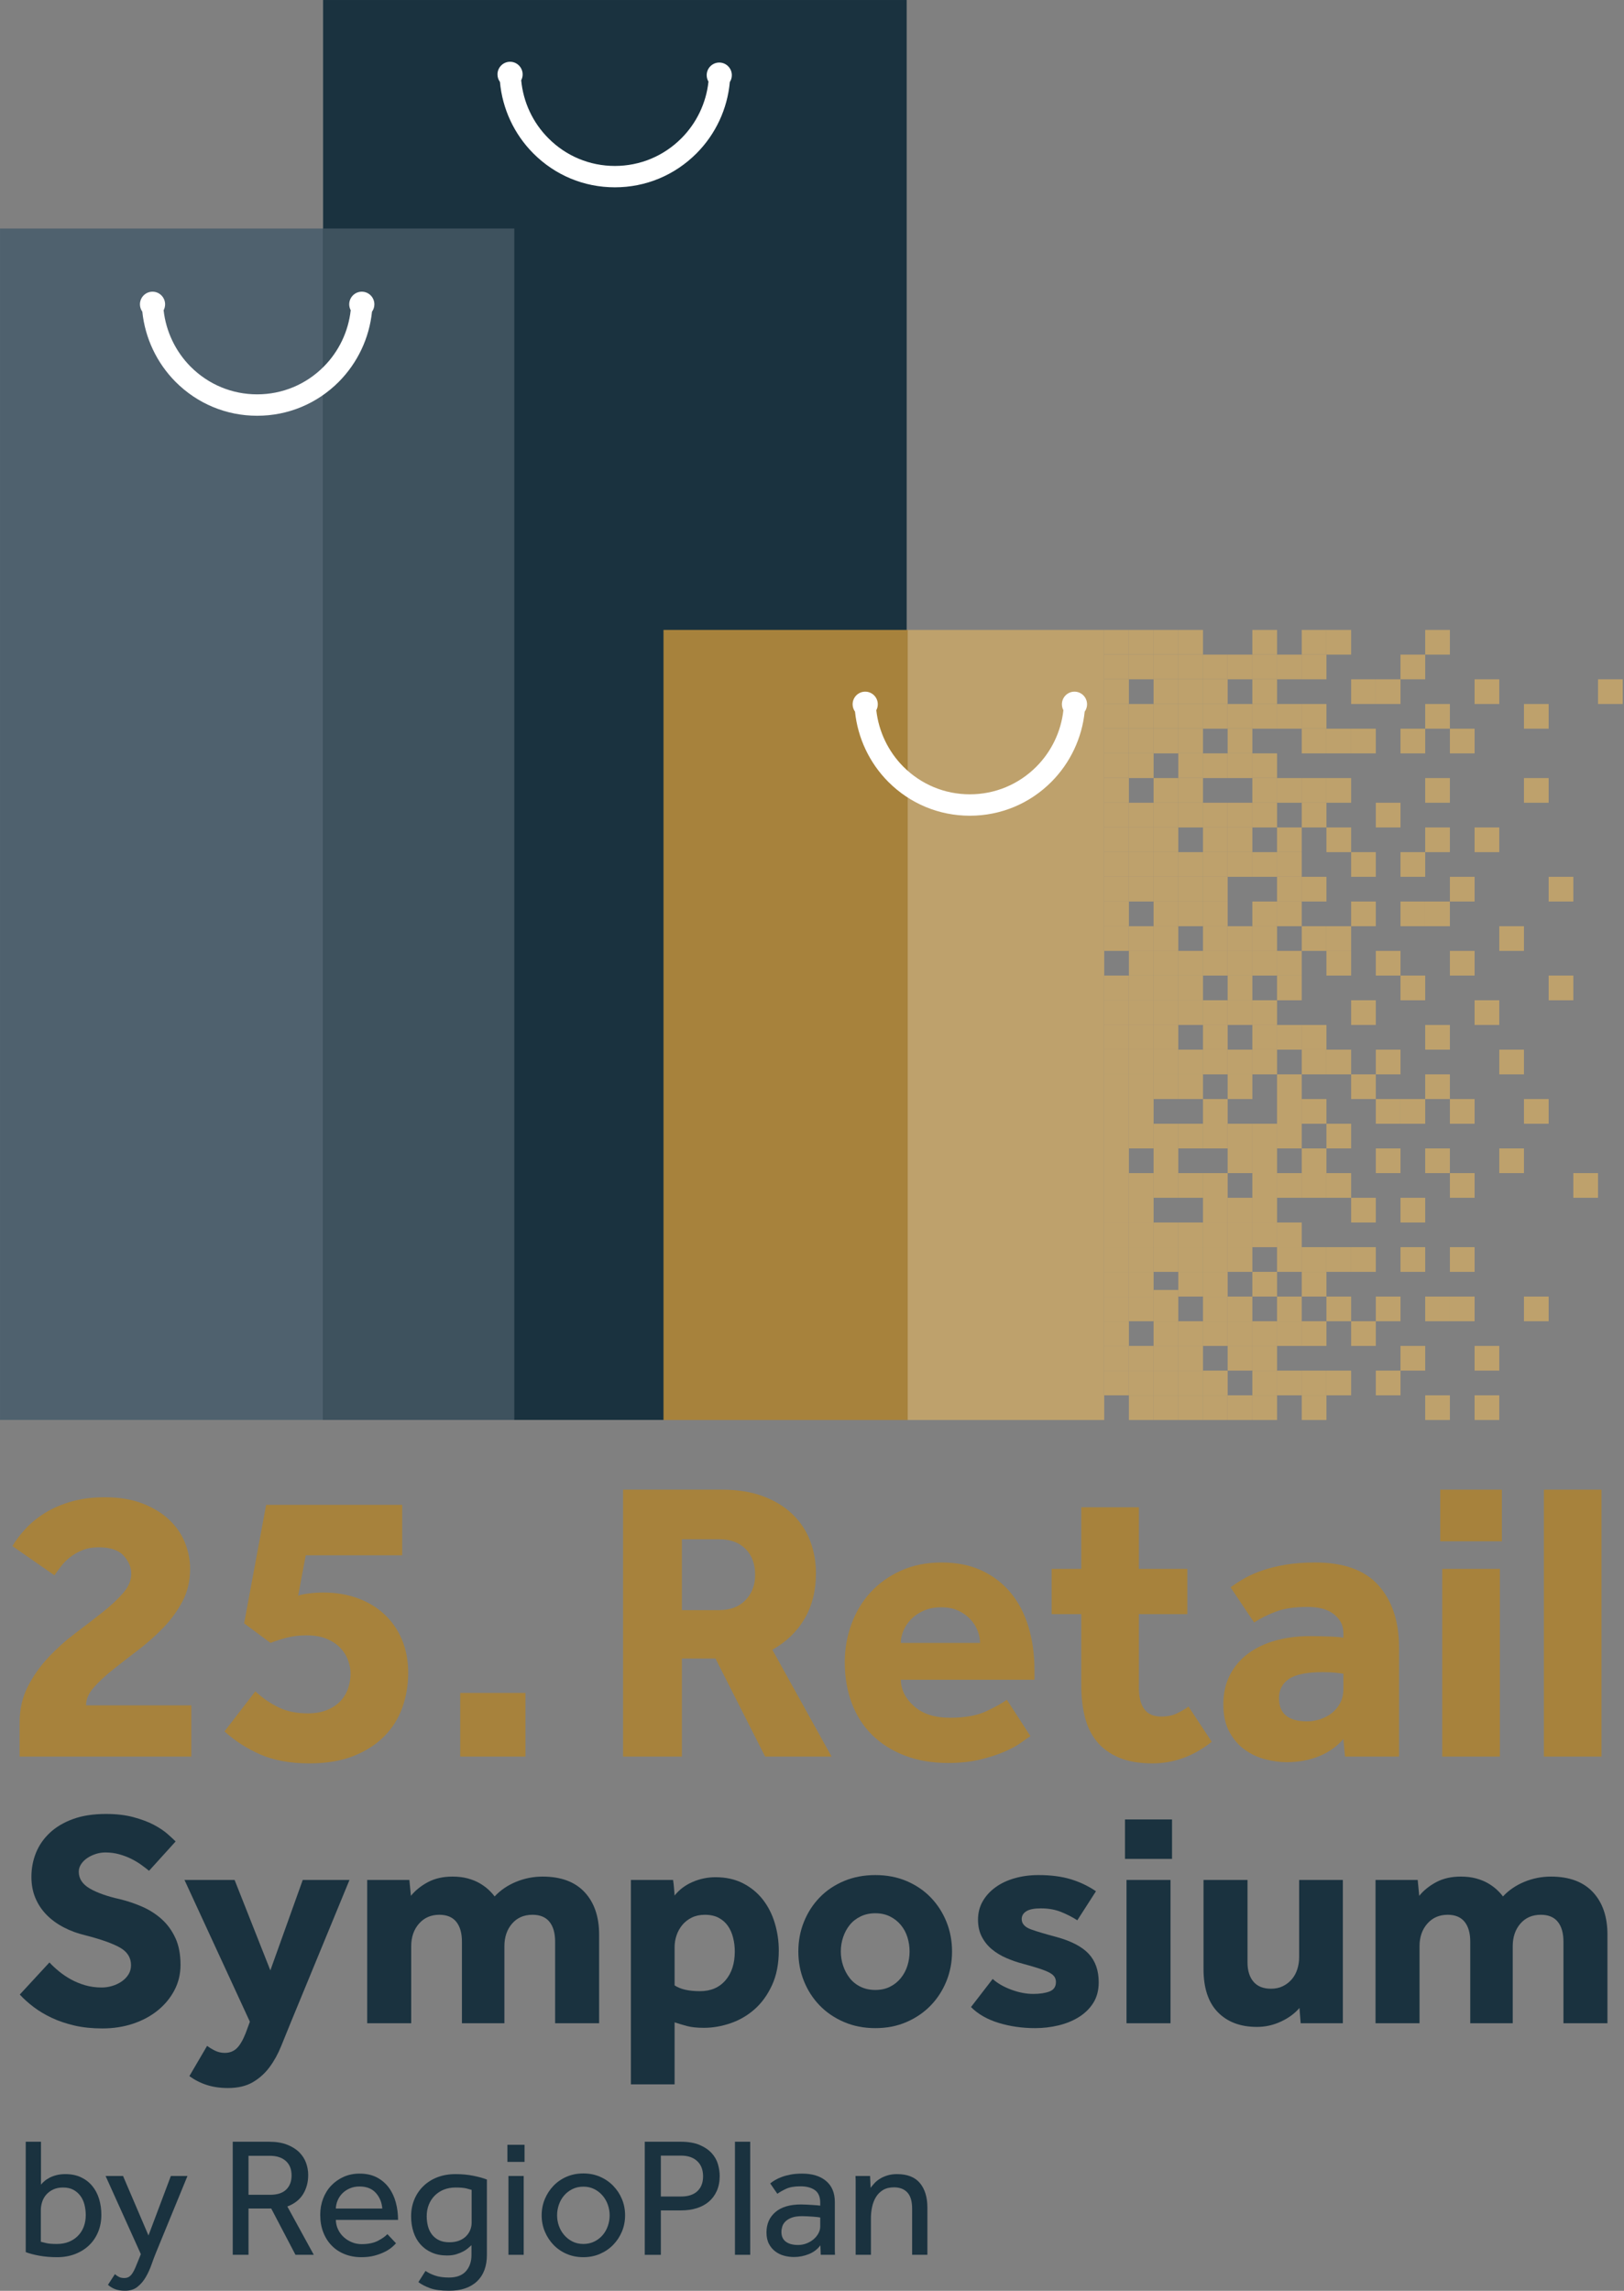 <?xml version="1.0" encoding="UTF-8" standalone="no"?>
<svg xmlns="http://www.w3.org/2000/svg" xmlns:xlink="http://www.w3.org/1999/xlink" xmlns:serif="http://www.serif.com/" width="100%" height="100%" viewBox="0 0 935 1319" version="1.1" xml:space="preserve" style="fill-rule:evenodd;clip-rule:evenodd;stroke-linejoin:round;stroke-miterlimit:2;">
    <rect x="0" y="0" width="935" height="1319" fill="#808080" stroke="none"/>
    <g transform="matrix(4.167,0,0,4.167,-80.175,-61.042)">
        <g id="Ebene-1" serif:id="Ebene 1">
            <g transform="matrix(1,0,0,1,21.951,226.234)">
                <path d="M0,26.43C0,24.587 0.377,22.929 1.133,21.454C1.889,19.98 2.838,18.634 3.981,17.417C5.123,16.201 6.367,15.086 7.713,14.073C9.059,13.059 10.302,12.101 11.445,11.198C12.587,10.294 13.537,9.409 14.293,8.543C15.048,7.677 15.427,6.784 15.427,5.862C15.427,4.977 15.076,4.148 14.376,3.373C13.675,2.599 12.514,2.212 10.893,2.212C10.081,2.212 9.353,2.342 8.708,2.599C8.063,2.858 7.492,3.18 6.995,3.567C6.497,3.953 6.073,4.378 5.723,4.838C5.372,5.3 5.068,5.714 4.811,6.082L-0.996,2.046C-0.517,1.236 0.101,0.424 0.857,-0.386C1.612,-1.197 2.516,-1.925 3.566,-2.571C4.617,-3.216 5.824,-3.732 7.188,-4.119C8.551,-4.506 10.081,-4.7 11.777,-4.7C13.768,-4.7 15.5,-4.414 16.975,-3.842C18.449,-3.27 19.675,-2.524 20.652,-1.603C21.628,-0.681 22.356,0.369 22.836,1.548C23.314,2.729 23.555,3.946 23.555,5.198C23.555,6.857 23.204,8.35 22.504,9.677C21.803,11.003 20.918,12.22 19.85,13.326C18.78,14.432 17.629,15.454 16.394,16.395C15.159,17.334 14.007,18.229 12.938,19.076C11.869,19.925 10.976,20.754 10.257,21.565C9.538,22.376 9.178,23.205 9.178,24.053L23.72,24.053L23.72,31.13L0,31.13L0,26.43Z" style="fill:rgb(167,130,60);fill-rule:nonzero;"></path>
            </g>
            <g transform="matrix(1,0,0,1,54.518,232.538)">
                <path d="M0,15.814C0.996,16.736 2.064,17.473 3.207,18.026C4.349,18.579 5.695,18.855 7.244,18.855C8.275,18.855 9.169,18.699 9.925,18.385C10.68,18.073 11.298,17.658 11.777,17.141C12.256,16.626 12.607,16.035 12.828,15.372C13.049,14.709 13.16,14.027 13.16,13.326C13.16,12.773 13.049,12.184 12.828,11.556C12.607,10.93 12.256,10.359 11.777,9.842C11.298,9.327 10.671,8.903 9.897,8.571C9.124,8.239 8.184,8.073 7.078,8.073C6.119,8.073 5.234,8.175 4.423,8.377C3.612,8.581 2.838,8.829 2.101,9.124L-1.548,6.415L1.493,-9.953L20.292,-9.953L20.292,-2.986L6.967,-2.986L5.917,2.599C6.174,2.489 6.644,2.387 7.326,2.294C8.008,2.204 8.699,2.157 9.4,2.157C11.095,2.157 12.662,2.415 14.1,2.931C15.538,3.448 16.781,4.194 17.832,5.17C18.883,6.147 19.693,7.318 20.265,8.681C20.836,10.045 21.122,11.576 21.122,13.27C21.122,14.929 20.854,16.514 20.32,18.026C19.786,19.538 18.956,20.865 17.832,22.006C16.707,23.15 15.289,24.062 13.575,24.744C11.86,25.425 9.823,25.767 7.465,25.767C4.811,25.767 2.543,25.352 0.664,24.523C-1.216,23.693 -2.857,22.634 -4.257,21.343L0,15.814Z" style="fill:rgb(167,130,60);fill-rule:nonzero;"></path>
            </g>
            <g transform="matrix(1,0,0,1,0,162.61)">
                <rect x="82.828" y="85.963" width="9.013" height="8.792" style="fill:rgb(167,130,60);"></rect>
            </g>
            <g transform="matrix(1,0,0,1,26.071,274.411)">
                <path d="M0,11.399C0.366,11.794 0.795,12.195 1.288,12.602C1.78,13.01 2.329,13.383 2.934,13.721C3.539,14.059 4.201,14.334 4.918,14.545C5.636,14.755 6.403,14.861 7.219,14.861C7.698,14.861 8.176,14.791 8.655,14.65C9.133,14.509 9.569,14.305 9.963,14.038C10.357,13.77 10.674,13.447 10.914,13.067C11.152,12.687 11.272,12.257 11.272,11.779C11.272,10.738 10.766,9.928 9.752,9.351C8.739,8.775 7.135,8.205 4.939,7.641C3.87,7.388 2.877,7.023 1.963,6.544C1.048,6.066 0.26,5.489 -0.401,4.813C-1.062,4.137 -1.577,3.364 -1.942,2.491C-2.308,1.619 -2.491,0.648 -2.491,-0.422C-2.491,-1.604 -2.28,-2.715 -1.857,-3.757C-1.436,-4.798 -0.795,-5.72 0.063,-6.523C0.921,-7.325 1.991,-7.957 3.272,-8.422C4.552,-8.887 6.065,-9.119 7.811,-9.119C9.246,-9.119 10.512,-8.971 11.61,-8.675C12.708,-8.38 13.643,-8.028 14.417,-7.621C15.191,-7.211 15.825,-6.789 16.317,-6.354C16.81,-5.917 17.183,-5.573 17.436,-5.32L13.763,-1.266C13.453,-1.52 13.094,-1.794 12.687,-2.089C12.278,-2.385 11.821,-2.66 11.314,-2.913C10.808,-3.166 10.252,-3.377 9.647,-3.546C9.042,-3.715 8.401,-3.799 7.726,-3.799C7.275,-3.799 6.832,-3.729 6.396,-3.588C5.959,-3.447 5.565,-3.257 5.214,-3.018C4.862,-2.779 4.581,-2.497 4.37,-2.174C4.159,-1.85 4.053,-1.505 4.053,-1.14C4.053,-0.183 4.56,0.591 5.573,1.182C6.586,1.773 7.979,2.266 9.752,2.66C10.793,2.914 11.814,3.258 12.813,3.694C13.812,4.13 14.706,4.701 15.494,5.404C16.282,6.108 16.915,6.973 17.394,8.001C17.872,9.028 18.111,10.274 18.111,11.737C18.111,13.003 17.83,14.171 17.267,15.241C16.704,16.311 15.938,17.24 14.966,18.027C13.995,18.815 12.855,19.427 11.547,19.864C10.238,20.299 8.824,20.518 7.304,20.518C5.896,20.518 4.616,20.384 3.462,20.117C2.308,19.849 1.267,19.499 0.338,19.061C-0.591,18.626 -1.429,18.127 -2.174,17.563C-2.92,17.001 -3.561,16.423 -4.095,15.832L0,11.399Z" style="fill:rgb(26,50,63);fill-rule:nonzero;"></path>
            </g>
            <g transform="matrix(1,0,0,1,47.855,280.237)">
                <path d="M0,17.098C0.337,17.351 0.71,17.577 1.119,17.774C1.526,17.97 1.97,18.069 2.448,18.069C3.096,18.069 3.637,17.865 4.074,17.457C4.51,17.048 4.925,16.352 5.319,15.368L5.91,13.763L-3.125,-5.826L3.799,-5.826L8.739,6.67L13.214,-5.826L19.673,-5.826L11.567,13.847C11.117,14.945 10.674,16.036 10.238,17.119C9.801,18.202 9.267,19.173 8.633,20.033C8,20.89 7.226,21.587 6.312,22.122C5.396,22.657 4.249,22.924 2.871,22.924C1.801,22.924 0.83,22.783 -0.042,22.502C-0.915,22.22 -1.717,21.812 -2.449,21.278L0,17.098Z" style="fill:rgb(26,50,63);fill-rule:nonzero;"></path>
            </g>
            <g transform="matrix(1,0,0,1,69.976,293.746)">
                <path d="M0,-19.335L5.826,-19.335L6.038,-17.14C6.656,-17.9 7.444,-18.533 8.401,-19.04C9.358,-19.547 10.484,-19.8 11.779,-19.8C12.567,-19.8 13.271,-19.715 13.89,-19.547C14.509,-19.378 15.051,-19.159 15.515,-18.892C15.979,-18.624 16.387,-18.329 16.74,-18.006C17.091,-17.682 17.379,-17.365 17.605,-17.056C18.421,-17.928 19.413,-18.604 20.582,-19.082C21.749,-19.561 22.967,-19.8 24.233,-19.8C26.767,-19.8 28.701,-19.082 30.038,-17.647C31.375,-16.211 32.043,-14.255 32.043,-11.778L32.043,0.465L25.964,0.465L25.964,-10.808C25.964,-11.989 25.704,-12.903 25.183,-13.552C24.662,-14.198 23.881,-14.523 22.84,-14.523C21.658,-14.523 20.715,-14.114 20.012,-13.298C19.308,-12.481 18.956,-11.44 18.956,-10.174L18.956,0.465L13.088,0.465L13.088,-10.808C13.088,-11.989 12.827,-12.903 12.307,-13.552C11.786,-14.198 11.004,-14.523 9.964,-14.523C8.809,-14.523 7.874,-14.114 7.156,-13.298C6.438,-12.481 6.08,-11.44 6.08,-10.174L6.08,0.465L0,0.465L0,-19.335Z" style="fill:rgb(26,50,63);fill-rule:nonzero;"></path>
            </g>
            <g transform="matrix(1,0,0,1,112.447,287.711)">
                <path d="M0,1.265C0.788,1.8 1.956,2.068 3.504,2.068C4.996,2.068 6.17,1.568 7.029,0.569C7.887,-0.43 8.317,-1.759 8.317,-3.421C8.317,-4.068 8.239,-4.701 8.084,-5.321C7.93,-5.939 7.69,-6.482 7.367,-6.946C7.043,-7.411 6.621,-7.783 6.1,-8.065C5.579,-8.345 4.939,-8.487 4.179,-8.487C3.504,-8.487 2.906,-8.36 2.385,-8.107C1.864,-7.854 1.428,-7.516 1.076,-7.093C0.724,-6.672 0.457,-6.193 0.274,-5.659C0.091,-5.124 0,-4.575 0,-4.012L0,1.265ZM-6.038,-13.299L-0.211,-13.299C-0.155,-12.934 -0.113,-12.575 -0.084,-12.223C-0.057,-11.871 -0.028,-11.512 0,-11.147C0.647,-11.963 1.478,-12.589 2.491,-13.025C3.504,-13.462 4.56,-13.679 5.657,-13.679C7.092,-13.679 8.359,-13.398 9.457,-12.836C10.554,-12.272 11.469,-11.519 12.201,-10.577C12.932,-9.633 13.481,-8.55 13.847,-7.326C14.213,-6.101 14.396,-4.841 14.396,-3.547C14.396,-1.717 14.086,-0.128 13.467,1.223C12.848,2.575 12.046,3.686 11.061,4.558C10.075,5.431 8.964,6.078 7.726,6.5C6.487,6.922 5.263,7.133 4.053,7.133C3.096,7.133 2.307,7.049 1.688,6.88C1.069,6.711 0.506,6.542 0,6.373L0,14.944L-6.038,14.944L-6.038,-13.299Z" style="fill:rgb(26,50,63);fill-rule:nonzero;"></path>
            </g>
            <g transform="matrix(1,0,0,1,140.184,279.013)">
                <path d="M0,10.597C0.76,10.597 1.435,10.449 2.026,10.154C2.617,9.858 3.116,9.457 3.524,8.951C3.933,8.444 4.235,7.873 4.433,7.241C4.629,6.607 4.729,5.952 4.729,5.278C4.729,4.602 4.629,3.948 4.433,3.314C4.235,2.681 3.933,2.118 3.524,1.625C3.116,1.133 2.617,0.739 2.026,0.444C1.435,0.148 0.76,0 0,0C-0.761,0 -1.443,0.148 -2.048,0.444C-2.653,0.739 -3.153,1.133 -3.547,1.625C-3.941,2.118 -4.243,2.681 -4.454,3.314C-4.665,3.948 -4.771,4.602 -4.771,5.278C-4.771,5.952 -4.665,6.607 -4.454,7.241C-4.243,7.873 -3.941,8.444 -3.547,8.951C-3.153,9.457 -2.653,9.858 -2.048,10.154C-1.443,10.449 -0.761,10.597 0,10.597M-10.639,5.278C-10.639,3.814 -10.379,2.442 -9.858,1.161C-9.338,-0.119 -8.613,-1.238 -7.684,-2.195C-6.755,-3.152 -5.637,-3.905 -4.328,-4.454C-3.019,-5.003 -1.577,-5.277 0,-5.277C1.575,-5.277 3.011,-5.003 4.306,-4.454C5.601,-3.905 6.712,-3.152 7.641,-2.195C8.57,-1.238 9.294,-0.119 9.815,1.161C10.336,2.442 10.597,3.814 10.597,5.278C10.597,6.742 10.336,8.114 9.815,9.394C9.294,10.675 8.57,11.793 7.641,12.75C6.712,13.707 5.601,14.467 4.306,15.03C3.011,15.592 1.575,15.874 0,15.874C-1.577,15.874 -3.019,15.592 -4.328,15.03C-5.637,14.467 -6.755,13.707 -7.684,12.75C-8.613,11.793 -9.338,10.675 -9.858,9.394C-10.379,8.114 -10.639,6.742 -10.639,5.278" style="fill:rgb(26,50,63);fill-rule:nonzero;"></path>
            </g>
            <g transform="matrix(1,0,0,1,156.395,280.533)">
                <path d="M0,7.556C0.647,8.148 1.499,8.64 2.555,9.035C3.61,9.429 4.63,9.625 5.615,9.625C6.516,9.625 7.262,9.513 7.853,9.287C8.444,9.063 8.739,8.626 8.739,7.979C8.739,7.725 8.676,7.494 8.55,7.282C8.423,7.071 8.19,6.874 7.853,6.691C7.515,6.508 7.044,6.319 6.438,6.121C5.833,5.924 5.066,5.699 4.138,5.446C3.378,5.249 2.624,4.989 1.879,4.664C1.133,4.341 0.472,3.94 -0.105,3.461C-0.683,2.983 -1.146,2.406 -1.498,1.731C-1.851,1.055 -2.026,0.267 -2.026,-0.633C-2.026,-1.562 -1.815,-2.4 -1.393,-3.146C-0.971,-3.891 -0.387,-4.539 0.359,-5.088C1.104,-5.636 1.991,-6.059 3.019,-6.354C4.046,-6.65 5.151,-6.798 6.333,-6.798C8.021,-6.798 9.499,-6.608 10.766,-6.227C12.032,-5.847 13.2,-5.292 14.27,-4.56L11.694,-0.549C11.047,-0.971 10.308,-1.351 9.479,-1.689C8.647,-2.027 7.712,-2.196 6.671,-2.196C5.742,-2.196 5.066,-2.062 4.645,-1.795C4.222,-1.527 4.011,-1.168 4.011,-0.718C4.011,-0.07 4.447,0.408 5.319,0.717C6.191,1.028 7.374,1.379 8.866,1.773C10.893,2.336 12.363,3.11 13.278,4.095C14.192,5.08 14.65,6.389 14.65,8.021C14.65,9.118 14.403,10.062 13.911,10.85C13.418,11.638 12.757,12.292 11.927,12.813C11.097,13.333 10.153,13.72 9.099,13.974C8.043,14.227 6.966,14.354 5.868,14.354C4.096,14.354 2.421,14.114 0.845,13.636C-0.731,13.158 -2.013,12.426 -2.997,11.441L0,7.556Z" style="fill:rgb(26,50,63);fill-rule:nonzero;"></path>
            </g>
            <g transform="matrix(1,0,0,1,0,216.935)">
                <path d="M174.886,57.476L180.965,57.476L180.965,77.276L174.886,77.276L174.886,57.476ZM174.675,49.117L181.177,49.117L181.177,54.563L174.675,54.563L174.675,49.117Z" style="fill:rgb(26,50,63);fill-rule:nonzero;"></path>
            </g>
            <g transform="matrix(1,0,0,1,185.525,294.718)">
                <path d="M0,-20.307L6.079,-20.307L6.079,-8.909C6.079,-7.783 6.354,-6.896 6.902,-6.248C7.451,-5.601 8.26,-5.278 9.33,-5.278C9.948,-5.278 10.497,-5.397 10.977,-5.637C11.455,-5.875 11.863,-6.192 12.201,-6.586C12.538,-6.981 12.792,-7.445 12.961,-7.98C13.13,-8.514 13.214,-9.063 13.214,-9.626L13.214,-20.307L19.251,-20.307L19.251,-0.507L13.425,-0.507L13.256,-2.619C12.608,-1.858 11.758,-1.232 10.702,-0.74C9.646,-0.247 8.542,0 7.388,0C5.108,0 3.307,-0.676 1.984,-2.027C0.661,-3.378 0,-5.376 0,-8.022L0,-20.307Z" style="fill:rgb(26,50,63);fill-rule:nonzero;"></path>
            </g>
            <g transform="matrix(1,0,0,1,209.292,293.746)">
                <path d="M0,-19.335L5.826,-19.335L6.037,-17.14C6.656,-17.9 7.444,-18.533 8.401,-19.04C9.358,-19.547 10.484,-19.8 11.779,-19.8C12.566,-19.8 13.271,-19.715 13.89,-19.547C14.509,-19.378 15.051,-19.159 15.516,-18.892C15.979,-18.624 16.388,-18.329 16.739,-18.006C17.091,-17.682 17.38,-17.365 17.605,-17.056C18.421,-17.928 19.413,-18.604 20.581,-19.082C21.749,-19.561 22.967,-19.8 24.233,-19.8C26.767,-19.8 28.701,-19.082 30.038,-17.647C31.375,-16.211 32.044,-14.255 32.044,-11.778L32.044,0.465L25.964,0.465L25.964,-10.808C25.964,-11.989 25.704,-12.903 25.184,-13.552C24.662,-14.198 23.881,-14.523 22.84,-14.523C21.658,-14.523 20.715,-14.114 20.012,-13.298C19.308,-12.481 18.956,-11.44 18.956,-10.174L18.956,0.465L13.088,0.465L13.088,-10.808C13.088,-11.989 12.827,-12.903 12.307,-13.552C11.785,-14.198 11.005,-14.523 9.964,-14.523C8.81,-14.523 7.874,-14.114 7.156,-13.298C6.438,-12.481 6.08,-11.44 6.08,-10.174L6.08,0.465L0,0.465L0,-19.335Z" style="fill:rgb(26,50,63);fill-rule:nonzero;"></path>
            </g>
            <g transform="matrix(1,0,0,1,118.597,240.721)">
                <path d="M0,-3.594C1.548,-3.594 2.765,-4.054 3.649,-4.976C4.534,-5.897 4.977,-7.058 4.977,-8.459C4.977,-9.971 4.534,-11.169 3.649,-12.054C2.765,-12.939 1.548,-13.381 0,-13.381L-5.142,-13.381L-5.142,-3.594L0,-3.594ZM-13.27,-20.237L0.442,-20.237C2.58,-20.237 4.46,-19.933 6.082,-19.324C7.704,-18.716 9.059,-17.887 10.146,-16.836C11.233,-15.785 12.044,-14.56 12.579,-13.159C13.113,-11.758 13.38,-10.265 13.38,-8.681C13.38,-6.284 12.855,-4.193 11.805,-2.405C10.754,-0.616 9.27,0.811 7.354,1.881L15.537,16.643L6.359,16.643L-0.498,3.096L-5.142,3.096L-5.142,16.643L-13.27,16.643L-13.27,-20.237Z" style="fill:rgb(167,130,60);fill-rule:nonzero;"></path>
            </g>
            <g transform="matrix(1,0,0,1,154.647,247.135)">
                <path d="M0,-5.474C0,-6.027 -0.11,-6.588 -0.331,-7.161C-0.553,-7.732 -0.885,-8.257 -1.327,-8.737C-1.77,-9.215 -2.322,-9.612 -2.985,-9.925C-3.649,-10.238 -4.442,-10.395 -5.363,-10.395C-6.285,-10.395 -7.096,-10.238 -7.796,-9.925C-8.497,-9.612 -9.077,-9.215 -9.538,-8.737C-9.999,-8.257 -10.349,-7.732 -10.588,-7.161C-10.828,-6.588 -10.947,-6.027 -10.947,-5.474L0,-5.474ZM6.967,7.409C6.672,7.594 6.229,7.898 5.641,8.322C5.05,8.746 4.285,9.161 3.346,9.566C2.405,9.971 1.29,10.331 0,10.644C-1.29,10.957 -2.765,11.114 -4.423,11.114C-6.635,11.114 -8.625,10.772 -10.395,10.09C-12.164,9.409 -13.667,8.46 -14.901,7.244C-16.137,6.027 -17.076,4.561 -17.721,2.847C-18.366,1.133 -18.688,-0.755 -18.688,-2.82C-18.688,-4.625 -18.385,-6.368 -17.776,-8.045C-17.168,-9.722 -16.293,-11.187 -15.15,-12.441C-14.008,-13.694 -12.606,-14.699 -10.947,-15.454C-9.289,-16.209 -7.409,-16.588 -5.308,-16.588C-3.207,-16.588 -1.364,-16.219 0.222,-15.482C1.806,-14.745 3.143,-13.721 4.23,-12.413C5.317,-11.104 6.138,-9.538 6.69,-7.713C7.243,-5.889 7.521,-3.889 7.521,-1.714L7.521,-0.387L-10.947,-0.387C-10.911,1.014 -10.294,2.239 -9.096,3.29C-7.897,4.34 -6.248,4.866 -4.146,4.866C-2.083,4.866 -0.406,4.561 0.885,3.954C2.175,3.345 3.115,2.82 3.705,2.378L6.967,7.409Z" style="fill:rgb(167,130,60);fill-rule:nonzero;"></path>
            </g>
            <g transform="matrix(1,0,0,1,168.636,243.542)">
                <path d="M0,-5.862L-4.092,-5.862L-4.092,-12.11L0,-12.11L0,-20.625L7.962,-20.625L7.962,-12.11L14.652,-12.11L14.652,-5.862L7.962,-5.862L7.962,4.367C7.962,5.621 8.211,6.589 8.708,7.271C9.206,7.952 9.988,8.293 11.058,8.293C11.868,8.293 12.569,8.155 13.159,7.878C13.748,7.602 14.302,7.28 14.818,6.911L18.025,11.777C15.518,13.767 12.79,14.763 9.842,14.763C7.998,14.763 6.45,14.494 5.197,13.961C3.943,13.427 2.93,12.689 2.156,11.749C1.382,10.809 0.829,9.676 0.497,8.349C0.165,7.022 0,5.548 0,3.925L0,-5.862Z" style="fill:rgb(167,130,60);fill-rule:nonzero;"></path>
            </g>
            <g transform="matrix(1,0,0,1,204.852,242.767)">
                <path d="M0,3.152C-0.185,3.116 -0.534,3.069 -1.05,3.013C-1.566,2.959 -2.156,2.93 -2.819,2.93C-5.031,2.93 -6.599,3.244 -7.52,3.871C-8.441,4.498 -8.901,5.382 -8.901,6.525C-8.901,8.663 -7.612,9.731 -5.031,9.731C-4.405,9.731 -3.787,9.631 -3.179,9.427C-2.57,9.225 -2.037,8.939 -1.575,8.57C-1.115,8.203 -0.737,7.741 -0.442,7.188C-0.147,6.635 0,5.991 0,5.253L0,3.152ZM0,12.165C-0.885,13.197 -2,13.989 -3.345,14.542C-4.69,15.095 -6.192,15.372 -7.852,15.372C-8.773,15.372 -9.74,15.242 -10.754,14.984C-11.769,14.726 -12.708,14.294 -13.574,13.685C-14.44,13.077 -15.159,12.256 -15.73,11.224C-16.303,10.193 -16.588,8.902 -16.588,7.354C-16.588,5.843 -16.283,4.498 -15.675,3.318C-15.066,2.138 -14.229,1.153 -13.159,0.359C-12.091,-0.433 -10.828,-1.032 -9.372,-1.438C-7.916,-1.843 -6.34,-2.046 -4.645,-2.046C-3.724,-2.046 -2.792,-2.027 -1.852,-1.991C-0.912,-1.953 -0.295,-1.898 0,-1.825L0,-2.377C0,-3.041 -0.138,-3.603 -0.414,-4.064C-0.69,-4.525 -1.06,-4.911 -1.521,-5.225C-1.981,-5.537 -2.507,-5.759 -3.096,-5.889C-3.687,-6.017 -4.312,-6.082 -4.976,-6.082C-6.745,-6.082 -8.211,-5.861 -9.372,-5.418C-10.533,-4.976 -11.52,-4.479 -12.33,-3.926L-15.592,-8.791C-15.039,-9.197 -14.413,-9.602 -13.712,-10.008C-13.013,-10.413 -12.183,-10.782 -11.224,-11.114C-10.266,-11.446 -9.188,-11.712 -7.989,-11.915C-6.792,-12.118 -5.418,-12.22 -3.87,-12.22C0.074,-12.22 2.986,-11.16 4.866,-9.04C6.746,-6.92 7.687,-4.073 7.687,-0.497L7.687,14.597L0.222,14.597L0,12.165Z" style="fill:rgb(167,130,60);fill-rule:nonzero;"></path>
            </g>
            <g transform="matrix(1,0,0,1,0,134.522)">
                <path d="M218.509,96.91L226.472,96.91L226.472,122.843L218.509,122.843L218.509,96.91ZM218.233,85.963L226.749,85.963L226.749,93.096L218.233,93.096L218.233,85.963Z" style="fill:rgb(167,130,60);fill-rule:nonzero;"></path>
            </g>
            <g transform="matrix(1,0,0,1,0,134.522)">
                <rect x="232.554" y="85.963" width="7.962" height="36.88" style="fill:rgb(167,130,60);"></rect>
            </g>
            <g transform="matrix(1,0,0,1,24.881,312.715)">
                <path d="M0,11.689C0.218,11.751 0.488,11.818 0.808,11.888C1.128,11.959 1.601,11.994 2.225,11.994C2.834,11.994 3.381,11.896 3.865,11.701C4.349,11.505 4.767,11.232 5.118,10.88C5.47,10.529 5.739,10.108 5.927,9.616C6.114,9.124 6.208,8.589 6.208,8.011C6.208,7.511 6.149,7.031 6.032,6.57C5.915,6.11 5.728,5.704 5.47,5.352C5.212,5.001 4.888,4.719 4.498,4.508C4.107,4.298 3.631,4.193 3.068,4.193C2.553,4.193 2.104,4.283 1.722,4.461C1.339,4.641 1.019,4.876 0.761,5.165C0.503,5.454 0.312,5.79 0.187,6.172C0.062,6.555 0,6.949 0,7.355L0,11.689ZM-2.085,-2.132L0.023,-2.132L0.023,3.794C0.132,3.654 0.285,3.498 0.48,3.326C0.675,3.154 0.914,2.994 1.194,2.845C1.476,2.697 1.799,2.576 2.167,2.482C2.534,2.388 2.943,2.342 3.396,2.342C4.208,2.342 4.923,2.487 5.54,2.775C6.157,3.064 6.676,3.462 7.098,3.97C7.52,4.478 7.836,5.075 8.047,5.762C8.257,6.45 8.363,7.183 8.363,7.964C8.363,8.823 8.214,9.612 7.918,10.331C7.621,11.048 7.203,11.666 6.665,12.181C6.125,12.696 5.481,13.098 4.732,13.387C3.982,13.676 3.154,13.821 2.249,13.821C1.358,13.821 0.53,13.751 -0.234,13.61C-1,13.469 -1.617,13.305 -2.085,13.118L-2.085,-2.132Z" style="fill:rgb(26,50,63);fill-rule:nonzero;"></path>
            </g>
            <g transform="matrix(1,0,0,1,35.117,317.61)">
                <path d="M0,11.268C0.156,11.409 0.335,11.533 0.539,11.642C0.741,11.751 0.991,11.806 1.288,11.806C1.538,11.806 1.753,11.751 1.933,11.642C2.112,11.533 2.276,11.365 2.424,11.139C2.573,10.913 2.713,10.639 2.846,10.319C2.979,9.998 3.131,9.627 3.303,9.206L3.584,8.503L-1.289,-2.296L1.124,-2.296L4.638,5.926L7.73,-2.296L10.026,-2.296L5.669,8.316C5.466,8.816 5.259,9.366 5.048,9.967C4.837,10.569 4.576,11.139 4.263,11.677C3.951,12.216 3.568,12.665 3.115,13.025C2.662,13.384 2.092,13.564 1.405,13.564C0.858,13.564 0.398,13.489 0.023,13.341C-0.352,13.192 -0.68,12.994 -0.961,12.744L0,11.268Z" style="fill:rgb(26,50,63);fill-rule:nonzero;"></path>
            </g>
            <g transform="matrix(1,0,0,1,56.575,318.875)">
                <path d="M0,-0.961C0.984,-0.961 1.722,-1.203 2.214,-1.688C2.706,-2.171 2.952,-2.819 2.952,-3.632C2.952,-4.49 2.686,-5.158 2.155,-5.635C1.624,-6.11 0.89,-6.349 -0.047,-6.349L-2.999,-6.349L-2.999,-0.961L0,-0.961ZM-5.177,-8.293L-0.187,-8.293C0.812,-8.293 1.655,-8.156 2.343,-7.883C3.03,-7.609 3.588,-7.259 4.018,-6.829C4.447,-6.399 4.759,-5.911 4.955,-5.365C5.15,-4.818 5.248,-4.264 5.248,-3.702C5.248,-2.702 5.013,-1.819 4.545,-1.055C4.076,-0.289 3.35,0.28 2.366,0.655L6.021,7.332L3.491,7.332L0.141,0.936L-2.999,0.936L-2.999,7.332L-5.177,7.332L-5.177,-8.293Z" style="fill:rgb(26,50,63);fill-rule:nonzero;"></path>
            </g>
            <g transform="matrix(1,0,0,1,72.06,321.711)">
                <path d="M0,-1.899C-0.063,-2.742 -0.36,-3.461 -0.89,-4.054C-1.421,-4.647 -2.171,-4.944 -3.139,-4.944C-3.639,-4.944 -4.088,-4.858 -4.486,-4.686C-4.885,-4.514 -5.224,-4.289 -5.505,-4.007C-5.787,-3.726 -6.005,-3.402 -6.161,-3.035C-6.317,-2.668 -6.404,-2.289 -6.419,-1.899L0,-1.899ZM1.897,2.904C1.772,3.044 1.585,3.224 1.335,3.443C1.085,3.662 0.761,3.872 0.363,4.075C-0.035,4.278 -0.504,4.454 -1.042,4.602C-1.582,4.75 -2.194,4.825 -2.882,4.825C-3.725,4.825 -4.498,4.684 -5.201,4.403C-5.904,4.122 -6.505,3.723 -7.004,3.208C-7.504,2.693 -7.891,2.076 -8.164,1.358C-8.438,0.639 -8.574,-0.157 -8.574,-1.032C-8.574,-1.829 -8.442,-2.574 -8.176,-3.269C-7.911,-3.964 -7.536,-4.565 -7.051,-5.073C-6.567,-5.581 -5.994,-5.983 -5.33,-6.28C-4.666,-6.576 -3.936,-6.724 -3.139,-6.724C-2.202,-6.724 -1.398,-6.545 -0.727,-6.186C-0.055,-5.827 0.496,-5.35 0.925,-4.756C1.354,-4.163 1.671,-3.484 1.874,-2.718C2.077,-1.954 2.178,-1.157 2.178,-0.33L-6.419,-0.33C-6.404,0.155 -6.298,0.6 -6.103,1.006C-5.908,1.413 -5.646,1.764 -5.318,2.06C-4.99,2.357 -4.615,2.591 -4.193,2.763C-3.772,2.935 -3.327,3.021 -2.858,3.021C-1.937,3.021 -1.18,2.865 -0.586,2.552C0.007,2.24 0.437,1.935 0.703,1.638L1.897,2.904Z" style="fill:rgb(26,50,63);fill-rule:nonzero;"></path>
            </g>
            <g transform="matrix(1,0,0,1,84.406,328.996)">
                <path d="M0,-11.761C-0.141,-11.808 -0.379,-11.873 -0.714,-11.959C-1.051,-12.045 -1.554,-12.088 -2.226,-12.088C-2.819,-12.088 -3.358,-11.99 -3.842,-11.796C-4.326,-11.6 -4.744,-11.327 -5.095,-10.976C-5.447,-10.624 -5.72,-10.206 -5.915,-9.723C-6.111,-9.239 -6.208,-8.707 -6.208,-8.129C-6.208,-7.629 -6.149,-7.161 -6.032,-6.724C-5.915,-6.286 -5.728,-5.904 -5.47,-5.576C-5.212,-5.248 -4.889,-4.99 -4.498,-4.803C-4.108,-4.615 -3.631,-4.522 -3.069,-4.522C-2.554,-4.522 -2.101,-4.6 -1.71,-4.756C-1.32,-4.912 -1,-5.119 -0.75,-5.377C-0.5,-5.635 -0.312,-5.923 -0.187,-6.243C-0.062,-6.564 0,-6.896 0,-7.24L0,-11.761ZM-6.372,-0.563C-6.013,-0.313 -5.572,-0.098 -5.048,0.082C-4.525,0.26 -3.889,0.35 -3.139,0.35C-2.093,0.35 -1.312,0.061 -0.796,-0.516C-0.281,-1.094 -0.023,-1.851 -0.023,-2.788L-0.023,-4.123C-0.133,-4.03 -0.277,-3.901 -0.457,-3.738C-0.637,-3.573 -0.863,-3.417 -1.136,-3.269C-1.41,-3.12 -1.733,-2.988 -2.108,-2.87C-2.483,-2.753 -2.913,-2.695 -3.397,-2.695C-4.193,-2.695 -4.9,-2.831 -5.517,-3.105C-6.134,-3.377 -6.653,-3.752 -7.075,-4.229C-7.497,-4.705 -7.817,-5.276 -8.035,-5.939C-8.254,-6.603 -8.363,-7.325 -8.363,-8.106C-8.363,-8.949 -8.215,-9.726 -7.918,-10.437C-7.622,-11.148 -7.204,-11.764 -6.665,-12.287C-6.126,-12.811 -5.482,-13.217 -4.732,-13.506C-3.982,-13.794 -3.147,-13.939 -2.226,-13.939C-1.335,-13.939 -0.508,-13.861 0.258,-13.705C1.022,-13.549 1.64,-13.377 2.108,-13.19L2.108,-2.788C2.108,-1.211 1.651,0.011 0.738,0.878C-0.176,1.745 -1.46,2.178 -3.116,2.178C-4.225,2.178 -5.107,2.056 -5.763,1.815C-6.419,1.573 -6.95,1.296 -7.356,0.983L-6.372,-0.563Z" style="fill:rgb(26,50,63);fill-rule:nonzero;"></path>
            </g>
            <g transform="matrix(1,0,0,1,0,293.884)">
                <path d="M89.489,21.43L91.597,21.43L91.597,32.324L89.489,32.324L89.489,21.43ZM89.349,17.12L91.715,17.12L91.715,19.485L89.349,19.485L89.349,17.12Z" style="fill:rgb(26,50,63);fill-rule:nonzero;"></path>
            </g>
            <g transform="matrix(1,0,0,1,99.843,316.79)">
                <path d="M0,7.918C0.562,7.918 1.07,7.805 1.523,7.578C1.976,7.352 2.358,7.055 2.671,6.688C2.983,6.321 3.221,5.899 3.385,5.423C3.549,4.946 3.631,4.459 3.631,3.959C3.631,3.475 3.549,2.994 3.385,2.518C3.221,2.042 2.979,1.616 2.659,1.241C2.339,0.866 1.956,0.565 1.511,0.339C1.066,0.113 0.562,-0 0,-0C-0.562,-0 -1.07,0.113 -1.522,0.339C-1.976,0.565 -2.358,0.862 -2.67,1.23C-2.983,1.597 -3.221,2.019 -3.385,2.494C-3.549,2.971 -3.631,3.459 -3.631,3.959C-3.631,4.459 -3.549,4.942 -3.385,5.411C-3.221,5.88 -2.979,6.302 -2.659,6.676C-2.339,7.051 -1.956,7.352 -1.511,7.578C-1.066,7.805 -0.562,7.918 0,7.918M0,9.745C-0.843,9.745 -1.616,9.593 -2.319,9.288C-3.022,8.983 -3.627,8.566 -4.135,8.035C-4.642,7.504 -5.041,6.891 -5.329,6.196C-5.619,5.501 -5.763,4.755 -5.763,3.959C-5.763,3.162 -5.619,2.417 -5.329,1.722C-5.041,1.026 -4.642,0.414 -4.135,-0.117C-3.627,-0.648 -3.022,-1.066 -2.319,-1.371C-1.616,-1.676 -0.843,-1.827 0,-1.827C0.828,-1.827 1.593,-1.676 2.296,-1.371C2.999,-1.066 3.608,-0.648 4.123,-0.117C4.639,0.414 5.041,1.026 5.33,1.722C5.619,2.417 5.763,3.162 5.763,3.959C5.763,4.755 5.619,5.501 5.33,6.196C5.041,6.891 4.639,7.504 4.123,8.035C3.608,8.566 2.999,8.983 2.296,9.288C1.593,9.593 0.828,9.745 0,9.745" style="fill:rgb(26,50,63);fill-rule:nonzero;"></path>
            </g>
            <g transform="matrix(1,0,0,1,113.36,318.642)">
                <path d="M0,-0.493C0.968,-0.493 1.714,-0.739 2.237,-1.231C2.76,-1.722 3.022,-2.406 3.022,-3.281C3.022,-4.171 2.753,-4.87 2.214,-5.378C1.675,-5.885 0.937,-6.139 0,-6.139L-2.811,-6.139L-2.811,-0.493L0,-0.493ZM-5.037,-8.059L-0.094,-8.059C0.968,-8.059 1.847,-7.911 2.542,-7.615C3.237,-7.318 3.791,-6.943 4.205,-6.49C4.619,-6.037 4.908,-5.53 5.072,-4.968C5.236,-4.405 5.318,-3.858 5.318,-3.328C5.318,-2.547 5.185,-1.859 4.919,-1.266C4.654,-0.673 4.287,-0.177 3.818,0.222C3.35,0.619 2.792,0.921 2.144,1.123C1.496,1.326 0.789,1.428 0.023,1.428L-2.811,1.428L-2.811,7.566L-5.037,7.566L-5.037,-8.059Z" style="fill:rgb(26,50,63);fill-rule:nonzero;"></path>
            </g>
            <g transform="matrix(1,0,0,1,0,293.461)">
                <rect x="120.786" y="17.121" width="2.108" height="15.625" style="fill:rgb(26,50,63);"></rect>
            </g>
            <g transform="matrix(1,0,0,1,132.569,320.445)">
                <path d="M0,0.609C-0.062,0.593 -0.184,0.574 -0.363,0.55C-0.543,0.527 -0.75,0.507 -0.984,0.492C-1.217,0.476 -1.468,0.461 -1.733,0.445C-1.999,0.429 -2.256,0.422 -2.506,0.422C-3.1,0.422 -3.58,0.492 -3.947,0.632C-4.314,0.772 -4.603,0.948 -4.813,1.159C-5.024,1.37 -5.169,1.604 -5.247,1.862C-5.325,2.12 -5.364,2.366 -5.364,2.6C-5.364,3.194 -5.162,3.642 -4.755,3.947C-4.349,4.252 -3.787,4.404 -3.068,4.404C-2.663,4.404 -2.276,4.334 -1.909,4.193C-1.542,4.052 -1.217,3.865 -0.937,3.63C-0.656,3.396 -0.43,3.124 -0.258,2.81C-0.086,2.499 0,2.178 0,1.85L0,0.609ZM0.023,4.451C-0.383,4.998 -0.918,5.403 -1.581,5.669C-2.245,5.934 -2.928,6.067 -3.631,6.067C-4.084,6.067 -4.533,6.008 -4.978,5.891C-5.423,5.774 -5.829,5.579 -6.196,5.305C-6.563,5.033 -6.86,4.681 -7.086,4.252C-7.312,3.822 -7.426,3.295 -7.426,2.671C-7.426,1.499 -7.016,0.562 -6.196,-0.141C-5.376,-0.844 -4.193,-1.196 -2.647,-1.196C-2.397,-1.196 -2.131,-1.187 -1.85,-1.172C-1.569,-1.156 -1.304,-1.14 -1.055,-1.125C-0.805,-1.109 -0.586,-1.093 -0.398,-1.078C-0.211,-1.063 -0.078,-1.046 0,-1.032L0,-1.429C0,-2.242 -0.246,-2.824 -0.738,-3.175C-1.229,-3.526 -1.897,-3.702 -2.74,-3.702C-3.568,-3.702 -4.224,-3.588 -4.708,-3.362C-5.192,-3.135 -5.599,-2.906 -5.926,-2.671L-6.91,-4.1C-6.723,-4.256 -6.497,-4.412 -6.231,-4.569C-5.966,-4.725 -5.653,-4.87 -5.294,-5.002C-4.935,-5.134 -4.529,-5.244 -4.076,-5.33C-3.623,-5.415 -3.1,-5.458 -2.506,-5.458C-1.102,-5.458 0.004,-5.12 0.809,-4.44C1.613,-3.76 2.016,-2.796 2.016,-1.546L2.016,5.212C2.016,5.36 2.023,5.544 2.039,5.762L0.07,5.762L0.023,4.451Z" style="fill:rgb(26,50,63);fill-rule:nonzero;"></path>
            </g>
            <g transform="matrix(1,0,0,1,137.465,315.057)">
                <path d="M0,11.15L0,0.948C0,0.799 -0.008,0.569 -0.023,0.256L1.991,0.256L2.062,1.897C2.202,1.71 2.374,1.503 2.577,1.276C2.78,1.049 3.03,0.842 3.327,0.655C3.623,0.467 3.971,0.312 4.369,0.186C4.768,0.062 5.216,0 5.716,0C7.138,0 8.191,0.413 8.879,1.241C9.565,2.069 9.909,3.193 9.909,4.614L9.909,11.15L7.801,11.15L7.801,4.778C7.801,3.763 7.582,3.017 7.146,2.541C6.708,2.065 6.091,1.827 5.295,1.827C4.686,1.827 4.178,1.952 3.771,2.201C3.365,2.451 3.042,2.775 2.8,3.173C2.558,3.572 2.382,4.025 2.272,4.532C2.163,5.04 2.108,5.559 2.108,6.089L2.108,11.15L0,11.15Z" style="fill:rgb(26,50,63);fill-rule:nonzero;"></path>
            </g>
            <g transform="matrix(-1,0,0,1,483.482,-122.893)">
                <rect x="240.035" y="231.405" width="3.412" height="3.411" style="fill:rgb(190,161,108);"></rect>
            </g>
            <g transform="matrix(-1,0,0,1,476.658,13.568)">
                <rect x="236.623" y="163.174" width="3.412" height="3.412" style="fill:rgb(190,161,108);"></rect>
            </g>
            <g transform="matrix(-1,0,0,1,469.836,-68.31)">
                <rect x="233.212" y="204.113" width="3.412" height="3.412" style="fill:rgb(190,161,108);"></rect>
            </g>
            <g transform="matrix(-1,0,0,1,469.836,-41.016)">
                <rect x="233.212" y="190.466" width="3.412" height="3.412" style="fill:rgb(190,161,108);"></rect>
            </g>
            <g transform="matrix(-1,0,0,1,463.012,-116.072)">
                <rect x="229.8" y="227.994" width="3.412" height="3.412" style="fill:rgb(190,161,108);"></rect>
            </g>
            <g transform="matrix(-1,0,0,1,463.012,-95.602)">
                <rect x="229.8" y="217.759" width="3.412" height="3.412" style="fill:rgb(190,161,108);"></rect>
            </g>
            <g transform="matrix(-1,0,0,1,463.012,-6.9)">
                <rect x="229.8" y="173.408" width="3.412" height="3.412" style="fill:rgb(190,161,108);"></rect>
            </g>
            <g transform="matrix(-1,0,0,1,463.012,47.684)">
                <rect x="229.8" y="146.116" width="3.412" height="3.412" style="fill:rgb(190,161,108);"></rect>
            </g>
            <g transform="matrix(-1,0,0,1,456.19,-54.662)">
                <rect x="226.389" y="197.289" width="3.412" height="3.412" style="fill:rgb(190,161,108);"></rect>
            </g>
            <g transform="matrix(-1,0,0,1,456.19,-20.548)">
                <rect x="226.389" y="180.232" width="3.412" height="3.412" style="fill:rgb(190,161,108);"></rect>
            </g>
            <g transform="matrix(-1,0,0,1,456.19,6.746)">
                <rect x="226.389" y="166.585" width="3.412" height="3.412" style="fill:rgb(190,161,108);"></rect>
            </g>
            <g transform="matrix(-1,0,0,1,449.366,-34.2)">
                <rect x="222.977" y="187.058" width="3.412" height="3.412" style="fill:rgb(190,161,108);"></rect>
            </g>
            <g transform="matrix(-1,0,0,1,449.366,-122.893)">
                <rect x="222.977" y="231.405" width="3.412" height="3.411" style="fill:rgb(190,161,108);"></rect>
            </g>
            <g transform="matrix(-1,0,0,1,449.366,-81.956)">
                <rect x="222.977" y="210.936" width="3.412" height="3.412" style="fill:rgb(190,161,108);"></rect>
            </g>
            <g transform="matrix(-1,0,0,1,449.366,61.332)">
                <rect x="222.977" y="139.292" width="3.412" height="3.412" style="fill:rgb(190,161,108);"></rect>
            </g>
            <g transform="matrix(-1,0,0,1,449.366,74.978)">
                <rect x="222.977" y="132.469" width="3.412" height="3.412" style="fill:rgb(190,161,108);"></rect>
            </g>
            <g transform="matrix(-1,0,0,1,442.544,-109.247)">
                <rect x="219.566" y="224.582" width="3.412" height="3.411" style="fill:rgb(190,161,108);"></rect>
            </g>
            <g transform="matrix(-1,0,0,1,442.544,-68.31)">
                <rect x="219.566" y="204.113" width="3.412" height="3.412" style="fill:rgb(190,161,108);"></rect>
            </g>
            <g transform="matrix(-1,0,0,1,442.544,-47.84)">
                <rect x="219.566" y="193.878" width="3.412" height="3.412" style="fill:rgb(190,161,108);"></rect>
            </g>
            <g transform="matrix(-1,0,0,1,442.544,-6.9)">
                <rect x="219.566" y="173.408" width="3.412" height="3.412" style="fill:rgb(190,161,108);"></rect>
            </g>
            <g transform="matrix(-1,0,0,1,442.544,13.568)">
                <rect x="219.566" y="163.174" width="3.412" height="3.412" style="fill:rgb(190,161,108);"></rect>
            </g>
            <g transform="matrix(-1,0,0,1,442.544,34.038)">
                <rect x="219.566" y="152.939" width="3.412" height="3.412" style="fill:rgb(190,161,108);"></rect>
            </g>
            <g transform="matrix(-1,0,0,1,442.544,47.684)">
                <rect x="219.566" y="146.116" width="3.412" height="3.412" style="fill:rgb(190,161,108);"></rect>
            </g>
            <g transform="matrix(-1,0,0,1,435.72,-136.541)">
                <rect x="216.154" y="238.229" width="3.412" height="3.411" style="fill:rgb(190,161,108);"></rect>
            </g>
            <g transform="matrix(-1,0,0,1,435.72,-116.072)">
                <rect x="216.154" y="227.994" width="3.412" height="3.412" style="fill:rgb(190,161,108);"></rect>
            </g>
            <g transform="matrix(-1,0,0,1,435.72,-95.602)">
                <rect x="216.154" y="217.759" width="3.412" height="3.412" style="fill:rgb(190,161,108);"></rect>
            </g>
            <g transform="matrix(-1,0,0,1,435.72,-81.956)">
                <rect x="216.154" y="210.936" width="3.412" height="3.412" style="fill:rgb(190,161,108);"></rect>
            </g>
            <g transform="matrix(-1,0,0,1,435.72,-61.486)">
                <rect x="216.154" y="200.701" width="3.412" height="3.412" style="fill:rgb(190,161,108);"></rect>
            </g>
            <g transform="matrix(-1,0,0,1,435.72,-27.37)">
                <rect x="216.154" y="183.643" width="3.412" height="3.412" style="fill:rgb(190,161,108);"></rect>
            </g>
            <g transform="matrix(-1,0,0,1,435.72,-13.724)">
                <rect x="216.154" y="176.82" width="3.412" height="3.412" style="fill:rgb(190,161,108);"></rect>
            </g>
            <g transform="matrix(-1,0,0,1,435.72,6.746)">
                <rect x="216.154" y="166.585" width="3.412" height="3.412" style="fill:rgb(190,161,108);"></rect>
            </g>
            <g transform="matrix(-1,0,0,1,435.72,47.684)">
                <rect x="216.154" y="146.116" width="3.412" height="3.412" style="fill:rgb(190,161,108);"></rect>
            </g>
            <g transform="matrix(-1,0,0,1,435.72,74.978)">
                <rect x="216.154" y="132.469" width="3.412" height="3.412" style="fill:rgb(190,161,108);"></rect>
            </g>
            <g transform="matrix(-1,0,0,1,428.896,-129.718)">
                <rect x="212.742" y="234.817" width="3.412" height="3.412" style="fill:rgb(190,161,108);"></rect>
            </g>
            <g transform="matrix(-1,0,0,1,428.896,-109.247)">
                <rect x="212.742" y="224.582" width="3.412" height="3.411" style="fill:rgb(190,161,108);"></rect>
            </g>
            <g transform="matrix(-1,0,0,1,428.896,-75.132)">
                <rect x="212.742" y="207.524" width="3.412" height="3.412" style="fill:rgb(190,161,108);"></rect>
            </g>
            <g transform="matrix(-1,0,0,1,428.896,-61.486)">
                <rect x="212.742" y="200.701" width="3.412" height="3.412" style="fill:rgb(190,161,108);"></rect>
            </g>
            <g transform="matrix(-1,0,0,1,428.896,-41.016)">
                <rect x="212.742" y="190.466" width="3.412" height="3.412" style="fill:rgb(190,161,108);"></rect>
            </g>
            <g transform="matrix(-1,0,0,1,428.896,-6.9)">
                <rect x="212.742" y="173.408" width="3.412" height="3.412" style="fill:rgb(190,161,108);"></rect>
            </g>
            <g transform="matrix(-1,0,0,1,428.896,20.392)">
                <rect x="212.742" y="159.762" width="3.412" height="3.412" style="fill:rgb(190,161,108);"></rect>
            </g>
            <g transform="matrix(-1,0,0,1,428.896,34.038)">
                <rect x="212.742" y="152.939" width="3.412" height="3.412" style="fill:rgb(190,161,108);"></rect>
            </g>
            <g transform="matrix(-1,0,0,1,428.896,61.332)">
                <rect x="212.742" y="139.292" width="3.412" height="3.412" style="fill:rgb(190,161,108);"></rect>
            </g>
            <g transform="matrix(-1,0,0,1,422.074,-122.893)">
                <rect x="209.331" y="231.405" width="3.412" height="3.411" style="fill:rgb(190,161,108);"></rect>
            </g>
            <g transform="matrix(-1,0,0,1,422.074,-88.778)">
                <rect x="209.331" y="214.347" width="3.412" height="3.412" style="fill:rgb(190,161,108);"></rect>
            </g>
            <g transform="matrix(-1,0,0,1,422.074,-47.84)">
                <rect x="209.331" y="193.878" width="3.412" height="3.412" style="fill:rgb(190,161,108);"></rect>
            </g>
            <g transform="matrix(-1,0,0,1,422.074,-20.548)">
                <rect x="209.331" y="180.232" width="3.412" height="3.412" style="fill:rgb(190,161,108);"></rect>
            </g>
            <g transform="matrix(-1,0,0,1,422.074,-6.9)">
                <rect x="209.331" y="173.408" width="3.412" height="3.412" style="fill:rgb(190,161,108);"></rect>
            </g>
            <g transform="matrix(-1,0,0,1,422.074,6.746)">
                <rect x="209.331" y="166.585" width="3.412" height="3.412" style="fill:rgb(190,161,108);"></rect>
            </g>
            <g transform="matrix(-1,0,0,1,422.074,47.684)">
                <rect x="209.331" y="146.116" width="3.412" height="3.412" style="fill:rgb(190,161,108);"></rect>
            </g>
            <g transform="matrix(-1,0,0,1,422.074,68.155)">
                <rect x="209.331" y="135.881" width="3.412" height="3.411" style="fill:rgb(190,161,108);"></rect>
            </g>
            <g transform="matrix(-1,0,0,1,415.25,-34.2)">
                <rect x="205.919" y="187.058" width="3.412" height="3.412" style="fill:rgb(190,161,108);"></rect>
            </g>
            <g transform="matrix(-1,0,0,1,415.25,-122.893)">
                <rect x="205.919" y="231.405" width="3.412" height="3.411" style="fill:rgb(190,161,108);"></rect>
            </g>
            <g transform="matrix(-1,0,0,1,415.25,-109.247)">
                <rect x="205.919" y="224.582" width="3.412" height="3.411" style="fill:rgb(190,161,108);"></rect>
            </g>
            <g transform="matrix(-1,0,0,1,415.25,-75.132)">
                <rect x="205.919" y="207.524" width="3.412" height="3.412" style="fill:rgb(190,161,108);"></rect>
            </g>
            <g transform="matrix(-1,0,0,1,415.25,-61.486)">
                <rect x="205.919" y="200.701" width="3.412" height="3.412" style="fill:rgb(190,161,108);"></rect>
            </g>
            <g transform="matrix(-1,0,0,1,415.25,-13.724)">
                <rect x="205.919" y="176.82" width="3.412" height="3.412" style="fill:rgb(190,161,108);"></rect>
            </g>
            <g transform="matrix(-1,0,0,1,415.25,20.392)">
                <rect x="205.919" y="159.762" width="3.412" height="3.412" style="fill:rgb(190,161,108);"></rect>
            </g>
            <g transform="matrix(-1,0,0,1,415.25,34.038)">
                <rect x="205.919" y="152.939" width="3.412" height="3.412" style="fill:rgb(190,161,108);"></rect>
            </g>
            <g transform="matrix(-1,0,0,1,415.25,54.509)">
                <rect x="205.919" y="142.704" width="3.412" height="3.411" style="fill:rgb(190,161,108);"></rect>
            </g>
            <g transform="matrix(-1,0,0,1,408.428,-136.541)">
                <rect x="202.508" y="238.229" width="3.412" height="3.411" style="fill:rgb(190,161,108);"></rect>
            </g>
            <g transform="matrix(-1,0,0,1,408.428,-109.247)">
                <rect x="202.508" y="224.582" width="3.412" height="3.411" style="fill:rgb(190,161,108);"></rect>
            </g>
            <g transform="matrix(-1,0,0,1,408.428,-95.602)">
                <rect x="202.508" y="217.759" width="3.412" height="3.412" style="fill:rgb(190,161,108);"></rect>
            </g>
            <g transform="matrix(-1,0,0,1,408.428,-81.956)">
                <rect x="202.508" y="210.936" width="3.412" height="3.412" style="fill:rgb(190,161,108);"></rect>
            </g>
            <g transform="matrix(-1,0,0,1,408.428,-54.662)">
                <rect x="202.508" y="197.289" width="3.412" height="3.412" style="fill:rgb(190,161,108);"></rect>
            </g>
            <g transform="matrix(-1,0,0,1,408.428,-47.84)">
                <rect x="202.508" y="193.878" width="3.412" height="3.412" style="fill:rgb(190,161,108);"></rect>
            </g>
            <g transform="matrix(-1,0,0,1,408.428,-20.548)">
                <rect x="202.508" y="180.232" width="3.412" height="3.412" style="fill:rgb(190,161,108);"></rect>
            </g>
            <g transform="matrix(-1,0,0,1,408.428,-0.078)">
                <rect x="202.508" y="169.997" width="3.412" height="3.412" style="fill:rgb(190,161,108);"></rect>
            </g>
            <g transform="matrix(-1,0,0,1,408.428,13.568)">
                <rect x="202.508" y="163.174" width="3.412" height="3.412" style="fill:rgb(190,161,108);"></rect>
            </g>
            <g transform="matrix(-1,0,0,1,408.428,34.038)">
                <rect x="202.508" y="152.939" width="3.412" height="3.412" style="fill:rgb(190,161,108);"></rect>
            </g>
            <g transform="matrix(-1,0,0,1,408.428,47.684)">
                <rect x="202.508" y="146.116" width="3.412" height="3.412" style="fill:rgb(190,161,108);"></rect>
            </g>
            <g transform="matrix(-1,0,0,1,408.428,68.155)">
                <rect x="202.508" y="135.881" width="3.412" height="3.411" style="fill:rgb(190,161,108);"></rect>
            </g>
            <g transform="matrix(-1,0,0,1,401.604,-136.541)">
                <rect x="199.096" y="238.229" width="3.412" height="3.411" style="fill:rgb(190,161,108);"></rect>
            </g>
            <g transform="matrix(-1,0,0,1,401.604,-129.718)">
                <rect x="199.096" y="234.817" width="3.412" height="3.412" style="fill:rgb(190,161,108);"></rect>
            </g>
            <g transform="matrix(-1,0,0,1,401.604,-116.072)">
                <rect x="199.096" y="227.994" width="3.412" height="3.412" style="fill:rgb(190,161,108);"></rect>
            </g>
            <g transform="matrix(-1,0,0,1,401.604,-109.247)">
                <rect x="199.096" y="224.582" width="3.412" height="3.411" style="fill:rgb(190,161,108);"></rect>
            </g>
            <g transform="matrix(-1,0,0,1,401.604,-95.602)">
                <rect x="199.096" y="217.759" width="3.412" height="3.412" style="fill:rgb(190,161,108);"></rect>
            </g>
            <g transform="matrix(-1,0,0,1,401.604,-88.778)">
                <rect x="199.096" y="214.347" width="3.412" height="3.412" style="fill:rgb(190,161,108);"></rect>
            </g>
            <g transform="matrix(-1,0,0,1,401.604,-68.31)">
                <rect x="199.096" y="204.113" width="3.412" height="3.412" style="fill:rgb(190,161,108);"></rect>
            </g>
            <g transform="matrix(-1,0,0,1,401.604,-54.662)">
                <rect x="199.096" y="197.289" width="3.412" height="3.412" style="fill:rgb(190,161,108);"></rect>
            </g>
            <g transform="matrix(-1,0,0,1,401.604,-27.37)">
                <rect x="199.096" y="183.643" width="3.412" height="3.412" style="fill:rgb(190,161,108);"></rect>
            </g>
            <g transform="matrix(-1,0,0,1,401.604,-20.548)">
                <rect x="199.096" y="180.232" width="3.412" height="3.412" style="fill:rgb(190,161,108);"></rect>
            </g>
            <g transform="matrix(-1,0,0,1,401.604,-6.9)">
                <rect x="199.096" y="173.408" width="3.412" height="3.412" style="fill:rgb(190,161,108);"></rect>
            </g>
            <g transform="matrix(-1,0,0,1,401.604,6.746)">
                <rect x="199.096" y="166.585" width="3.412" height="3.412" style="fill:rgb(190,161,108);"></rect>
            </g>
            <g transform="matrix(-1,0,0,1,401.604,13.568)">
                <rect x="199.096" y="163.174" width="3.412" height="3.412" style="fill:rgb(190,161,108);"></rect>
            </g>
            <g transform="matrix(-1,0,0,1,401.604,34.038)">
                <rect x="199.096" y="152.939" width="3.412" height="3.412" style="fill:rgb(190,161,108);"></rect>
            </g>
            <g transform="matrix(-1,0,0,1,401.604,40.863)">
                <rect x="199.096" y="149.527" width="3.412" height="3.411" style="fill:rgb(190,161,108);"></rect>
            </g>
            <g transform="matrix(-1,0,0,1,401.604,54.509)">
                <rect x="199.096" y="142.704" width="3.412" height="3.411" style="fill:rgb(190,161,108);"></rect>
            </g>
            <g transform="matrix(-1,0,0,1,401.604,68.155)">
                <rect x="199.096" y="135.881" width="3.412" height="3.411" style="fill:rgb(190,161,108);"></rect>
            </g>
            <g transform="matrix(-1,0,0,1,401.604,74.978)">
                <rect x="199.096" y="132.469" width="3.412" height="3.412" style="fill:rgb(190,161,108);"></rect>
            </g>
            <g transform="matrix(-1,0,0,1,387.958,-34.2)">
                <rect x="192.273" y="187.058" width="3.412" height="3.412" style="fill:rgb(190,161,108);"></rect>
            </g>
            <g transform="matrix(-1,0,0,1,387.958,-136.541)">
                <rect x="192.273" y="238.229" width="3.412" height="3.411" style="fill:rgb(190,161,108);"></rect>
            </g>
            <g transform="matrix(-1,0,0,1,387.958,-129.718)">
                <rect x="192.273" y="234.817" width="3.412" height="3.412" style="fill:rgb(190,161,108);"></rect>
            </g>
            <g transform="matrix(-1,0,0,1,387.958,-122.893)">
                <rect x="192.273" y="231.405" width="3.412" height="3.411" style="fill:rgb(190,161,108);"></rect>
            </g>
            <g transform="matrix(-1,0,0,1,387.958,-116.072)">
                <rect x="192.273" y="227.994" width="3.412" height="3.412" style="fill:rgb(190,161,108);"></rect>
            </g>
            <g transform="matrix(-1,0,0,1,387.958,-102.424)">
                <rect x="192.273" y="221.17" width="3.412" height="3.412" style="fill:rgb(190,161,108);"></rect>
            </g>
            <g transform="matrix(-1,0,0,1,387.958,-95.602)">
                <rect x="192.273" y="217.759" width="3.412" height="3.412" style="fill:rgb(190,161,108);"></rect>
            </g>
            <g transform="matrix(-1,0,0,1,387.958,-88.778)">
                <rect x="192.273" y="214.347" width="3.412" height="3.412" style="fill:rgb(190,161,108);"></rect>
            </g>
            <g transform="matrix(-1,0,0,1,387.958,-75.132)">
                <rect x="192.273" y="207.524" width="3.412" height="3.412" style="fill:rgb(190,161,108);"></rect>
            </g>
            <g transform="matrix(-1,0,0,1,387.958,-61.486)">
                <rect x="192.273" y="200.701" width="3.412" height="3.412" style="fill:rgb(190,161,108);"></rect>
            </g>
            <g transform="matrix(-1,0,0,1,387.958,-54.662)">
                <rect x="192.273" y="197.289" width="3.412" height="3.412" style="fill:rgb(190,161,108);"></rect>
            </g>
            <g transform="matrix(-1,0,0,1,387.958,-47.84)">
                <rect x="192.273" y="193.878" width="3.412" height="3.412" style="fill:rgb(190,161,108);"></rect>
            </g>
            <g transform="matrix(-1,0,0,1,387.958,-27.37)">
                <rect x="192.273" y="183.643" width="3.412" height="3.412" style="fill:rgb(190,161,108);"></rect>
            </g>
            <g transform="matrix(-1,0,0,1,387.958,-20.548)">
                <rect x="192.273" y="180.232" width="3.412" height="3.412" style="fill:rgb(190,161,108);"></rect>
            </g>
            <g transform="matrix(-1,0,0,1,387.958,-0.078)">
                <rect x="192.273" y="169.997" width="3.412" height="3.412" style="fill:rgb(190,161,108);"></rect>
            </g>
            <g transform="matrix(-1,0,0,1,387.958,6.746)">
                <rect x="192.273" y="166.585" width="3.412" height="3.412" style="fill:rgb(190,161,108);"></rect>
            </g>
            <g transform="matrix(-1,0,0,1,387.958,13.568)">
                <rect x="192.273" y="163.174" width="3.412" height="3.412" style="fill:rgb(190,161,108);"></rect>
            </g>
            <g transform="matrix(-1,0,0,1,387.958,20.392)">
                <rect x="192.273" y="159.762" width="3.412" height="3.412" style="fill:rgb(190,161,108);"></rect>
            </g>
            <g transform="matrix(-1,0,0,1,387.958,27.217)">
                <rect x="192.273" y="156.35" width="3.412" height="3.411" style="fill:rgb(190,161,108);"></rect>
            </g>
            <g transform="matrix(-1,0,0,1,387.958,40.863)">
                <rect x="192.273" y="149.527" width="3.412" height="3.411" style="fill:rgb(190,161,108);"></rect>
            </g>
            <g transform="matrix(-1,0,0,1,387.958,54.509)">
                <rect x="192.273" y="142.704" width="3.412" height="3.411" style="fill:rgb(190,161,108);"></rect>
            </g>
            <g transform="matrix(-1,0,0,1,387.958,61.332)">
                <rect x="192.273" y="139.292" width="3.412" height="3.412" style="fill:rgb(190,161,108);"></rect>
            </g>
            <g transform="matrix(-1,0,0,1,387.958,68.155)">
                <rect x="192.273" y="135.881" width="3.412" height="3.411" style="fill:rgb(190,161,108);"></rect>
            </g>
            <g transform="matrix(-1,0,0,1,387.958,74.978)">
                <rect x="192.273" y="132.469" width="3.412" height="3.412" style="fill:rgb(190,161,108);"></rect>
            </g>
            <g transform="matrix(-1,0,0,1,381.136,-34.2)">
                <rect x="188.862" y="187.058" width="3.412" height="3.412" style="fill:rgb(190,161,108);"></rect>
            </g>
            <g transform="matrix(-1,0,0,1,381.136,-129.718)">
                <rect x="188.862" y="234.817" width="3.412" height="3.412" style="fill:rgb(190,161,108);"></rect>
            </g>
            <g transform="matrix(-1,0,0,1,381.136,-116.072)">
                <rect x="188.862" y="227.994" width="3.412" height="3.412" style="fill:rgb(190,161,108);"></rect>
            </g>
            <g transform="matrix(-1,0,0,1,381.136,-109.247)">
                <rect x="188.862" y="224.582" width="3.412" height="3.411" style="fill:rgb(190,161,108);"></rect>
            </g>
            <g transform="matrix(-1,0,0,1,381.136,-102.424)">
                <rect x="188.862" y="221.17" width="3.412" height="3.412" style="fill:rgb(190,161,108);"></rect>
            </g>
            <g transform="matrix(-1,0,0,1,381.136,-88.778)">
                <rect x="188.862" y="214.347" width="3.412" height="3.412" style="fill:rgb(190,161,108);"></rect>
            </g>
            <g transform="matrix(-1,0,0,1,381.136,-81.956)">
                <rect x="188.862" y="210.936" width="3.412" height="3.412" style="fill:rgb(190,161,108);"></rect>
            </g>
            <g transform="matrix(-1,0,0,1,381.136,-75.132)">
                <rect x="188.862" y="207.524" width="3.412" height="3.412" style="fill:rgb(190,161,108);"></rect>
            </g>
            <g transform="matrix(-1,0,0,1,381.136,-54.662)">
                <rect x="188.862" y="197.289" width="3.412" height="3.412" style="fill:rgb(190,161,108);"></rect>
            </g>
            <g transform="matrix(-1,0,0,1,381.136,-47.84)">
                <rect x="188.862" y="193.878" width="3.412" height="3.412" style="fill:rgb(190,161,108);"></rect>
            </g>
            <g transform="matrix(-1,0,0,1,381.136,-41.016)">
                <rect x="188.862" y="190.466" width="3.412" height="3.412" style="fill:rgb(190,161,108);"></rect>
            </g>
            <g transform="matrix(-1,0,0,1,381.136,-20.548)">
                <rect x="188.862" y="180.232" width="3.412" height="3.412" style="fill:rgb(190,161,108);"></rect>
            </g>
            <g transform="matrix(-1,0,0,1,381.136,-13.724)">
                <rect x="188.862" y="176.82" width="3.412" height="3.412" style="fill:rgb(190,161,108);"></rect>
            </g>
            <g transform="matrix(-1,0,0,1,381.136,-0.078)">
                <rect x="188.862" y="169.997" width="3.412" height="3.412" style="fill:rgb(190,161,108);"></rect>
            </g>
            <g transform="matrix(-1,0,0,1,381.136,6.746)">
                <rect x="188.862" y="166.585" width="3.412" height="3.412" style="fill:rgb(190,161,108);"></rect>
            </g>
            <g transform="matrix(-1,0,0,1,381.136,20.392)">
                <rect x="188.862" y="159.762" width="3.412" height="3.412" style="fill:rgb(190,161,108);"></rect>
            </g>
            <g transform="matrix(-1,0,0,1,381.136,27.217)">
                <rect x="188.862" y="156.35" width="3.412" height="3.411" style="fill:rgb(190,161,108);"></rect>
            </g>
            <g transform="matrix(-1,0,0,1,381.136,34.038)">
                <rect x="188.862" y="152.939" width="3.412" height="3.412" style="fill:rgb(190,161,108);"></rect>
            </g>
            <g transform="matrix(-1,0,0,1,381.136,47.684)">
                <rect x="188.862" y="146.116" width="3.412" height="3.412" style="fill:rgb(190,161,108);"></rect>
            </g>
            <g transform="matrix(-1,0,0,1,381.136,54.509)">
                <rect x="188.862" y="142.704" width="3.412" height="3.411" style="fill:rgb(190,161,108);"></rect>
            </g>
            <g transform="matrix(-1,0,0,1,381.136,61.332)">
                <rect x="188.862" y="139.292" width="3.412" height="3.412" style="fill:rgb(190,161,108);"></rect>
            </g>
            <g transform="matrix(-1,0,0,1,381.136,74.978)">
                <rect x="188.862" y="132.469" width="3.412" height="3.412" style="fill:rgb(190,161,108);"></rect>
            </g>
            <g transform="matrix(-1,0,0,1,374.312,-34.2)">
                <rect x="185.45" y="187.058" width="3.412" height="3.412" style="fill:rgb(190,161,108);"></rect>
            </g>
            <g transform="matrix(-1,0,0,1,374.312,-129.718)">
                <rect x="185.45" y="234.817" width="3.412" height="3.412" style="fill:rgb(190,161,108);"></rect>
            </g>
            <g transform="matrix(-1,0,0,1,374.312,-122.893)">
                <rect x="185.45" y="231.405" width="3.412" height="3.411" style="fill:rgb(190,161,108);"></rect>
            </g>
            <g transform="matrix(-1,0,0,1,374.312,-116.072)">
                <rect x="185.45" y="227.994" width="3.412" height="3.412" style="fill:rgb(190,161,108);"></rect>
            </g>
            <g transform="matrix(-1,0,0,1,374.312,-102.424)">
                <rect x="185.45" y="221.17" width="3.412" height="3.412" style="fill:rgb(190,161,108);"></rect>
            </g>
            <g transform="matrix(-1,0,0,1,374.312,-88.778)">
                <rect x="185.45" y="214.347" width="3.412" height="3.412" style="fill:rgb(190,161,108);"></rect>
            </g>
            <g transform="matrix(-1,0,0,1,374.312,-81.956)">
                <rect x="185.45" y="210.936" width="3.412" height="3.412" style="fill:rgb(190,161,108);"></rect>
            </g>
            <g transform="matrix(-1,0,0,1,374.312,-75.132)">
                <rect x="185.45" y="207.524" width="3.412" height="3.412" style="fill:rgb(190,161,108);"></rect>
            </g>
            <g transform="matrix(-1,0,0,1,374.312,-68.31)">
                <rect x="185.45" y="204.113" width="3.412" height="3.412" style="fill:rgb(190,161,108);"></rect>
            </g>
            <g transform="matrix(-1,0,0,1,374.312,-61.486)">
                <rect x="185.45" y="200.701" width="3.412" height="3.412" style="fill:rgb(190,161,108);"></rect>
            </g>
            <g transform="matrix(-1,0,0,1,374.312,-54.662)">
                <rect x="185.45" y="197.289" width="3.412" height="3.412" style="fill:rgb(190,161,108);"></rect>
            </g>
            <g transform="matrix(-1,0,0,1,374.312,-47.84)">
                <rect x="185.45" y="193.878" width="3.412" height="3.412" style="fill:rgb(190,161,108);"></rect>
            </g>
            <g transform="matrix(-1,0,0,1,374.312,-27.37)">
                <rect x="185.45" y="183.643" width="3.412" height="3.412" style="fill:rgb(190,161,108);"></rect>
            </g>
            <g transform="matrix(-1,0,0,1,374.312,-20.548)">
                <rect x="185.45" y="180.232" width="3.412" height="3.412" style="fill:rgb(190,161,108);"></rect>
            </g>
            <g transform="matrix(-1,0,0,1,374.312,-6.9)">
                <rect x="185.45" y="173.408" width="3.412" height="3.412" style="fill:rgb(190,161,108);"></rect>
            </g>
            <g transform="matrix(-1,0,0,1,374.312,-0.078)">
                <rect x="185.45" y="169.997" width="3.412" height="3.412" style="fill:rgb(190,161,108);"></rect>
            </g>
            <g transform="matrix(-1,0,0,1,374.312,13.568)">
                <rect x="185.45" y="163.174" width="3.412" height="3.412" style="fill:rgb(190,161,108);"></rect>
            </g>
            <g transform="matrix(-1,0,0,1,374.312,20.392)">
                <rect x="185.45" y="159.762" width="3.412" height="3.412" style="fill:rgb(190,161,108);"></rect>
            </g>
            <g transform="matrix(-1,0,0,1,374.312,27.217)">
                <rect x="185.45" y="156.35" width="3.412" height="3.411" style="fill:rgb(190,161,108);"></rect>
            </g>
            <g transform="matrix(-1,0,0,1,374.312,34.038)">
                <rect x="185.45" y="152.939" width="3.412" height="3.412" style="fill:rgb(190,161,108);"></rect>
            </g>
            <g transform="matrix(-1,0,0,1,374.312,40.863)">
                <rect x="185.45" y="149.527" width="3.412" height="3.411" style="fill:rgb(190,161,108);"></rect>
            </g>
            <g transform="matrix(-1,0,0,1,374.312,47.684)">
                <rect x="185.45" y="146.116" width="3.412" height="3.412" style="fill:rgb(190,161,108);"></rect>
            </g>
            <g transform="matrix(-1,0,0,1,374.312,54.509)">
                <rect x="185.45" y="142.704" width="3.412" height="3.411" style="fill:rgb(190,161,108);"></rect>
            </g>
            <g transform="matrix(-1,0,0,1,374.312,68.155)">
                <rect x="185.45" y="135.881" width="3.412" height="3.411" style="fill:rgb(190,161,108);"></rect>
            </g>
            <g transform="matrix(-1,0,0,1,374.312,74.978)">
                <rect x="185.45" y="132.469" width="3.412" height="3.412" style="fill:rgb(190,161,108);"></rect>
            </g>
            <g transform="matrix(-1,0,0,1,367.49,-34.2)">
                <rect x="182.039" y="187.058" width="3.412" height="3.412" style="fill:rgb(190,161,108);"></rect>
            </g>
            <g transform="matrix(-1,0,0,1,367.49,-136.541)">
                <rect x="182.039" y="238.229" width="3.412" height="3.411" style="fill:rgb(190,161,108);"></rect>
            </g>
            <g transform="matrix(-1,0,0,1,367.49,-129.718)">
                <rect x="182.039" y="234.817" width="3.412" height="3.412" style="fill:rgb(190,161,108);"></rect>
            </g>
            <g transform="matrix(-1,0,0,1,367.49,-122.893)">
                <rect x="182.039" y="231.405" width="3.412" height="3.411" style="fill:rgb(190,161,108);"></rect>
            </g>
            <g transform="matrix(-1,0,0,1,367.49,-116.072)">
                <rect x="182.039" y="227.994" width="3.412" height="3.412" style="fill:rgb(190,161,108);"></rect>
            </g>
            <g transform="matrix(-1,0,0,1,367.49,-109.247)">
                <rect x="182.039" y="224.582" width="3.412" height="3.411" style="fill:rgb(190,161,108);"></rect>
            </g>
            <g transform="matrix(-1,0,0,1,367.49,-102.424)">
                <rect x="182.039" y="221.17" width="3.412" height="3.412" style="fill:rgb(190,161,108);"></rect>
            </g>
            <g transform="matrix(-1,0,0,1,367.49,-95.602)">
                <rect x="182.039" y="217.759" width="3.412" height="3.412" style="fill:rgb(190,161,108);"></rect>
            </g>
            <g transform="matrix(-1,0,0,1,367.49,-88.778)">
                <rect x="182.039" y="214.347" width="3.412" height="3.412" style="fill:rgb(190,161,108);"></rect>
            </g>
            <g transform="matrix(-1,0,0,1,367.49,-75.132)">
                <rect x="182.039" y="207.524" width="3.412" height="3.412" style="fill:rgb(190,161,108);"></rect>
            </g>
            <g transform="matrix(-1,0,0,1,367.49,-68.31)">
                <rect x="182.039" y="204.113" width="3.412" height="3.412" style="fill:rgb(190,161,108);"></rect>
            </g>
            <g transform="matrix(-1,0,0,1,367.49,-61.486)">
                <rect x="182.039" y="200.701" width="3.412" height="3.412" style="fill:rgb(190,161,108);"></rect>
            </g>
            <g transform="matrix(-1,0,0,1,367.49,-47.84)">
                <rect x="182.039" y="193.878" width="3.412" height="3.412" style="fill:rgb(190,161,108);"></rect>
            </g>
            <g transform="matrix(-1,0,0,1,367.49,-41.016)">
                <rect x="182.039" y="190.466" width="3.412" height="3.412" style="fill:rgb(190,161,108);"></rect>
            </g>
            <g transform="matrix(-1,0,0,1,367.49,-20.548)">
                <rect x="182.039" y="180.232" width="3.412" height="3.412" style="fill:rgb(190,161,108);"></rect>
            </g>
            <g transform="matrix(-1,0,0,1,367.49,-13.724)">
                <rect x="182.039" y="176.82" width="3.412" height="3.412" style="fill:rgb(190,161,108);"></rect>
            </g>
            <g transform="matrix(-1,0,0,1,367.49,-0.078)">
                <rect x="182.039" y="169.997" width="3.412" height="3.412" style="fill:rgb(190,161,108);"></rect>
            </g>
            <g transform="matrix(-1,0,0,1,367.49,13.568)">
                <rect x="182.039" y="163.174" width="3.412" height="3.412" style="fill:rgb(190,161,108);"></rect>
            </g>
            <g transform="matrix(-1,0,0,1,367.49,27.217)">
                <rect x="182.039" y="156.35" width="3.412" height="3.411" style="fill:rgb(190,161,108);"></rect>
            </g>
            <g transform="matrix(-1,0,0,1,367.49,34.038)">
                <rect x="182.039" y="152.939" width="3.412" height="3.412" style="fill:rgb(190,161,108);"></rect>
            </g>
            <g transform="matrix(-1,0,0,1,367.49,40.863)">
                <rect x="182.039" y="149.527" width="3.412" height="3.411" style="fill:rgb(190,161,108);"></rect>
            </g>
            <g transform="matrix(-1,0,0,1,367.49,54.509)">
                <rect x="182.039" y="142.704" width="3.412" height="3.411" style="fill:rgb(190,161,108);"></rect>
            </g>
            <g transform="matrix(-1,0,0,1,367.49,61.332)">
                <rect x="182.039" y="139.292" width="3.412" height="3.412" style="fill:rgb(190,161,108);"></rect>
            </g>
            <g transform="matrix(-1,0,0,1,367.49,68.155)">
                <rect x="182.039" y="135.881" width="3.412" height="3.411" style="fill:rgb(190,161,108);"></rect>
            </g>
            <g transform="matrix(-1,0,0,1,367.49,74.978)">
                <rect x="182.039" y="132.469" width="3.412" height="3.412" style="fill:rgb(190,161,108);"></rect>
            </g>
            <g transform="matrix(-1,0,0,1,360.666,-34.2)">
                <rect x="178.627" y="187.058" width="3.412" height="3.412" style="fill:rgb(190,161,108);"></rect>
            </g>
            <g transform="matrix(-1,0,0,1,360.666,-136.541)">
                <rect x="178.627" y="238.229" width="3.412" height="3.411" style="fill:rgb(190,161,108);"></rect>
            </g>
            <g transform="matrix(-1,0,0,1,360.666,-129.718)">
                <rect x="178.627" y="234.817" width="3.412" height="3.412" style="fill:rgb(190,161,108);"></rect>
            </g>
            <g transform="matrix(-1,0,0,1,360.666,-122.893)">
                <rect x="178.627" y="231.405" width="3.412" height="3.411" style="fill:rgb(190,161,108);"></rect>
            </g>
            <g transform="matrix(-1,0,0,1,360.666,-116.072)">
                <rect x="178.627" y="227.994" width="3.412" height="3.412" style="fill:rgb(190,161,108);"></rect>
            </g>
            <g transform="matrix(-1,0,0,1,360.666,-109.247)">
                <rect x="178.627" y="224.582" width="3.412" height="3.411" style="fill:rgb(190,161,108);"></rect>
            </g>
            <g transform="matrix(-1,0,0,1,360.666,-95.602)">
                <rect x="178.627" y="217.759" width="3.412" height="3.412" style="fill:rgb(190,161,108);"></rect>
            </g>
            <g transform="matrix(-1,0,0,1,360.666,-88.778)">
                <rect x="178.627" y="214.347" width="3.412" height="3.412" style="fill:rgb(190,161,108);"></rect>
            </g>
            <g transform="matrix(-1,0,0,1,360.666,-81.956)">
                <rect x="178.627" y="210.936" width="3.412" height="3.412" style="fill:rgb(190,161,108);"></rect>
            </g>
            <g transform="matrix(-1,0,0,1,360.666,-75.132)">
                <rect x="178.627" y="207.524" width="3.412" height="3.412" style="fill:rgb(190,161,108);"></rect>
            </g>
            <g transform="matrix(-1,0,0,1,360.666,-68.31)">
                <rect x="178.627" y="204.113" width="3.412" height="3.412" style="fill:rgb(190,161,108);"></rect>
            </g>
            <g transform="matrix(-1,0,0,1,360.666,-61.486)">
                <rect x="178.627" y="200.701" width="3.412" height="3.412" style="fill:rgb(190,161,108);"></rect>
            </g>
            <g transform="matrix(-1,0,0,1,360.666,-54.662)">
                <rect x="178.627" y="197.289" width="3.412" height="3.412" style="fill:rgb(190,161,108);"></rect>
            </g>
            <g transform="matrix(-1,0,0,1,360.666,-47.84)">
                <rect x="178.627" y="193.878" width="3.412" height="3.412" style="fill:rgb(190,161,108);"></rect>
            </g>
            <g transform="matrix(-1,0,0,1,360.666,-41.016)">
                <rect x="178.627" y="190.466" width="3.412" height="3.412" style="fill:rgb(190,161,108);"></rect>
            </g>
            <g transform="matrix(-1,0,0,1,360.666,-27.37)">
                <rect x="178.627" y="183.643" width="3.412" height="3.412" style="fill:rgb(190,161,108);"></rect>
            </g>
            <g transform="matrix(-1,0,0,1,360.666,-20.548)">
                <rect x="178.627" y="180.232" width="3.412" height="3.412" style="fill:rgb(190,161,108);"></rect>
            </g>
            <g transform="matrix(-1,0,0,1,360.666,-13.724)">
                <rect x="178.627" y="176.82" width="3.412" height="3.412" style="fill:rgb(190,161,108);"></rect>
            </g>
            <g transform="matrix(-1,0,0,1,360.666,-0.078)">
                <rect x="178.627" y="169.997" width="3.412" height="3.412" style="fill:rgb(190,161,108);"></rect>
            </g>
            <g transform="matrix(-1,0,0,1,360.666,6.746)">
                <rect x="178.627" y="166.585" width="3.412" height="3.412" style="fill:rgb(190,161,108);"></rect>
            </g>
            <g transform="matrix(-1,0,0,1,360.666,13.568)">
                <rect x="178.627" y="163.174" width="3.412" height="3.412" style="fill:rgb(190,161,108);"></rect>
            </g>
            <g transform="matrix(-1,0,0,1,360.666,27.217)">
                <rect x="178.627" y="156.35" width="3.412" height="3.411" style="fill:rgb(190,161,108);"></rect>
            </g>
            <g transform="matrix(-1,0,0,1,360.666,34.038)">
                <rect x="178.627" y="152.939" width="3.412" height="3.412" style="fill:rgb(190,161,108);"></rect>
            </g>
            <g transform="matrix(-1,0,0,1,360.666,46.77)">
                <rect x="178.627" y="146.116" width="3.412" height="4.326" style="fill:rgb(190,161,108);"></rect>
            </g>
            <g transform="matrix(-1,0,0,1,360.666,54.509)">
                <rect x="178.627" y="142.704" width="3.412" height="3.411" style="fill:rgb(190,161,108);"></rect>
            </g>
            <g transform="matrix(-1,0,0,1,360.666,61.332)">
                <rect x="178.627" y="139.292" width="3.412" height="3.412" style="fill:rgb(190,161,108);"></rect>
            </g>
            <g transform="matrix(-1,0,0,1,360.666,68.155)">
                <rect x="178.627" y="135.881" width="3.412" height="3.411" style="fill:rgb(190,161,108);"></rect>
            </g>
            <g transform="matrix(-1,0,0,1,360.666,74.978)">
                <rect x="178.627" y="132.469" width="3.412" height="3.412" style="fill:rgb(190,161,108);"></rect>
            </g>
            <g transform="matrix(-1,0,0,1,353.844,-34.2)">
                <rect x="175.216" y="187.058" width="3.412" height="3.412" style="fill:rgb(190,161,108);"></rect>
            </g>
            <g transform="matrix(-1,0,0,1,353.844,-136.541)">
                <rect x="175.216" y="238.229" width="3.412" height="3.411" style="fill:rgb(190,161,108);"></rect>
            </g>
            <g transform="matrix(-1,0,0,1,353.844,-129.718)">
                <rect x="175.216" y="234.817" width="3.412" height="3.412" style="fill:rgb(190,161,108);"></rect>
            </g>
            <g transform="matrix(-1,0,0,1,353.844,-116.072)">
                <rect x="175.216" y="227.994" width="3.412" height="3.412" style="fill:rgb(190,161,108);"></rect>
            </g>
            <g transform="matrix(-1,0,0,1,353.844,-109.247)">
                <rect x="175.216" y="224.582" width="3.412" height="3.411" style="fill:rgb(190,161,108);"></rect>
            </g>
            <g transform="matrix(-1,0,0,1,353.844,-102.424)">
                <rect x="175.216" y="221.17" width="3.412" height="3.412" style="fill:rgb(190,161,108);"></rect>
            </g>
            <g transform="matrix(-1,0,0,1,353.844,-88.778)">
                <rect x="175.216" y="214.347" width="3.412" height="3.412" style="fill:rgb(190,161,108);"></rect>
            </g>
            <g transform="matrix(-1,0,0,1,353.844,-81.956)">
                <rect x="175.216" y="210.936" width="3.412" height="3.412" style="fill:rgb(190,161,108);"></rect>
            </g>
            <g transform="matrix(-1,0,0,1,353.844,-75.132)">
                <rect x="175.216" y="207.524" width="3.412" height="3.412" style="fill:rgb(190,161,108);"></rect>
            </g>
            <g transform="matrix(-1,0,0,1,353.844,-68.31)">
                <rect x="175.216" y="204.113" width="3.412" height="3.412" style="fill:rgb(190,161,108);"></rect>
            </g>
            <g transform="matrix(-1,0,0,1,353.844,-54.662)">
                <rect x="175.216" y="197.289" width="3.412" height="3.412" style="fill:rgb(190,161,108);"></rect>
            </g>
            <g transform="matrix(-1,0,0,1,353.844,-47.84)">
                <rect x="175.216" y="193.878" width="3.412" height="3.412" style="fill:rgb(190,161,108);"></rect>
            </g>
            <g transform="matrix(-1,0,0,1,353.844,-41.016)">
                <rect x="175.216" y="190.466" width="3.412" height="3.412" style="fill:rgb(190,161,108);"></rect>
            </g>
            <g transform="matrix(-1,0,0,1,353.844,-27.37)">
                <rect x="175.216" y="183.643" width="3.412" height="3.412" style="fill:rgb(190,161,108);"></rect>
            </g>
            <g transform="matrix(-1,0,0,1,353.844,-20.548)">
                <rect x="175.216" y="180.232" width="3.412" height="3.412" style="fill:rgb(190,161,108);"></rect>
            </g>
            <g transform="matrix(-1,0,0,1,353.844,-13.724)">
                <rect x="175.216" y="176.82" width="3.412" height="3.412" style="fill:rgb(190,161,108);"></rect>
            </g>
            <g transform="matrix(-1,0,0,1,353.844,-6.9)">
                <rect x="175.216" y="173.408" width="3.412" height="3.412" style="fill:rgb(190,161,108);"></rect>
            </g>
            <g transform="matrix(-1,0,0,1,353.844,-0.078)">
                <rect x="175.216" y="169.997" width="3.412" height="3.412" style="fill:rgb(190,161,108);"></rect>
            </g>
            <g transform="matrix(-1,0,0,1,353.844,13.568)">
                <rect x="175.216" y="163.174" width="3.412" height="3.412" style="fill:rgb(190,161,108);"></rect>
            </g>
            <g transform="matrix(-1,0,0,1,353.844,20.392)">
                <rect x="175.216" y="159.762" width="3.412" height="3.412" style="fill:rgb(190,161,108);"></rect>
            </g>
            <g transform="matrix(-1,0,0,1,353.844,27.217)">
                <rect x="175.216" y="156.35" width="3.412" height="3.411" style="fill:rgb(190,161,108);"></rect>
            </g>
            <g transform="matrix(-1,0,0,1,353.844,34.038)">
                <rect x="175.216" y="152.939" width="3.412" height="3.412" style="fill:rgb(190,161,108);"></rect>
            </g>
            <g transform="matrix(-1,0,0,1,353.844,40.863)">
                <rect x="175.216" y="149.527" width="3.412" height="3.411" style="fill:rgb(190,161,108);"></rect>
            </g>
            <g transform="matrix(-1,0,0,1,353.844,47.684)">
                <rect x="175.216" y="146.116" width="3.412" height="3.412" style="fill:rgb(190,161,108);"></rect>
            </g>
            <g transform="matrix(-1,0,0,1,353.844,61.332)">
                <rect x="175.216" y="139.292" width="3.412" height="3.412" style="fill:rgb(190,161,108);"></rect>
            </g>
            <g transform="matrix(-1,0,0,1,353.844,68.155)">
                <rect x="175.216" y="135.881" width="3.412" height="3.411" style="fill:rgb(190,161,108);"></rect>
            </g>
            <g transform="matrix(-1,0,0,1,353.844,74.978)">
                <rect x="175.216" y="132.469" width="3.412" height="3.412" style="fill:rgb(190,161,108);"></rect>
            </g>
            <g transform="matrix(-1,0,0,1,347.02,-34.2)">
                <rect x="171.804" y="187.058" width="3.412" height="3.412" style="fill:rgb(190,161,108);"></rect>
            </g>
            <g transform="matrix(-1,0,0,1,347.02,-136.541)">
                <rect x="171.804" y="238.229" width="3.412" height="3.411" style="fill:rgb(190,161,108);"></rect>
            </g>
            <g transform="matrix(-1,0,0,1,347.02,-129.718)">
                <rect x="171.804" y="234.817" width="3.412" height="3.412" style="fill:rgb(190,161,108);"></rect>
            </g>
            <g transform="matrix(-1,0,0,1,347.02,-122.893)">
                <rect x="171.804" y="231.405" width="3.412" height="3.411" style="fill:rgb(190,161,108);"></rect>
            </g>
            <g transform="matrix(-1,0,0,1,347.02,-116.072)">
                <rect x="171.804" y="227.994" width="3.412" height="3.412" style="fill:rgb(190,161,108);"></rect>
            </g>
            <g transform="matrix(-1,0,0,1,347.02,-109.247)">
                <rect x="171.804" y="224.582" width="3.412" height="3.411" style="fill:rgb(190,161,108);"></rect>
            </g>
            <g transform="matrix(-1,0,0,1,347.02,-102.424)">
                <rect x="171.804" y="221.17" width="3.412" height="3.412" style="fill:rgb(190,161,108);"></rect>
            </g>
            <g transform="matrix(-1,0,0,1,347.02,-95.602)">
                <rect x="171.804" y="217.759" width="3.412" height="3.412" style="fill:rgb(190,161,108);"></rect>
            </g>
            <g transform="matrix(-1,0,0,1,347.02,-88.778)">
                <rect x="171.804" y="214.347" width="3.412" height="3.412" style="fill:rgb(190,161,108);"></rect>
            </g>
            <g transform="matrix(-1,0,0,1,347.02,-81.956)">
                <rect x="171.804" y="210.936" width="3.412" height="3.412" style="fill:rgb(190,161,108);"></rect>
            </g>
            <g transform="matrix(-1,0,0,1,347.02,-75.132)">
                <rect x="171.804" y="207.524" width="3.412" height="3.412" style="fill:rgb(190,161,108);"></rect>
            </g>
            <g transform="matrix(-1,0,0,1,347.02,-68.31)">
                <rect x="171.804" y="204.113" width="3.412" height="3.412" style="fill:rgb(190,161,108);"></rect>
            </g>
            <g transform="matrix(-1,0,0,1,347.02,-61.486)">
                <rect x="171.804" y="200.701" width="3.412" height="3.412" style="fill:rgb(190,161,108);"></rect>
            </g>
            <g transform="matrix(-1,0,0,1,347.02,-54.662)">
                <rect x="171.804" y="197.289" width="3.412" height="3.412" style="fill:rgb(190,161,108);"></rect>
            </g>
            <g transform="matrix(-1,0,0,1,347.02,-41.016)">
                <rect x="171.804" y="190.466" width="3.412" height="3.412" style="fill:rgb(190,161,108);"></rect>
            </g>
            <g transform="matrix(-1,0,0,1,347.02,-27.37)">
                <rect x="171.804" y="183.643" width="3.412" height="3.412" style="fill:rgb(190,161,108);"></rect>
            </g>
            <g transform="matrix(-1,0,0,1,347.02,-20.548)">
                <rect x="171.804" y="180.232" width="3.412" height="3.412" style="fill:rgb(190,161,108);"></rect>
            </g>
            <g transform="matrix(-1,0,0,1,347.02,-13.724)">
                <rect x="171.804" y="176.82" width="3.412" height="3.412" style="fill:rgb(190,161,108);"></rect>
            </g>
            <g transform="matrix(-1,0,0,1,347.02,-6.9)">
                <rect x="171.804" y="173.408" width="3.412" height="3.412" style="fill:rgb(190,161,108);"></rect>
            </g>
            <g transform="matrix(-1,0,0,1,347.02,-0.078)">
                <rect x="171.804" y="169.997" width="3.412" height="3.412" style="fill:rgb(190,161,108);"></rect>
            </g>
            <g transform="matrix(-1,0,0,1,347.02,6.746)">
                <rect x="171.804" y="166.585" width="3.412" height="3.412" style="fill:rgb(190,161,108);"></rect>
            </g>
            <g transform="matrix(-1,0,0,1,347.02,13.568)">
                <rect x="171.804" y="163.174" width="3.412" height="3.412" style="fill:rgb(190,161,108);"></rect>
            </g>
            <g transform="matrix(-1,0,0,1,347.02,20.392)">
                <rect x="171.804" y="159.762" width="3.412" height="3.412" style="fill:rgb(190,161,108);"></rect>
            </g>
            <g transform="matrix(-1,0,0,1,347.02,27.217)">
                <rect x="171.804" y="156.35" width="3.412" height="3.411" style="fill:rgb(190,161,108);"></rect>
            </g>
            <g transform="matrix(-1,0,0,1,347.02,34.038)">
                <rect x="171.804" y="152.939" width="3.412" height="3.412" style="fill:rgb(190,161,108);"></rect>
            </g>
            <g transform="matrix(-1,0,0,1,347.02,40.863)">
                <rect x="171.804" y="149.527" width="3.412" height="3.411" style="fill:rgb(190,161,108);"></rect>
            </g>
            <g transform="matrix(-1,0,0,1,347.02,47.684)">
                <rect x="171.804" y="146.116" width="3.412" height="3.412" style="fill:rgb(190,161,108);"></rect>
            </g>
            <g transform="matrix(-1,0,0,1,347.02,54.509)">
                <rect x="171.804" y="142.704" width="3.412" height="3.411" style="fill:rgb(190,161,108);"></rect>
            </g>
            <g transform="matrix(-1,0,0,1,347.02,61.332)">
                <rect x="171.804" y="139.292" width="3.412" height="3.412" style="fill:rgb(190,161,108);"></rect>
            </g>
            <g transform="matrix(-1,0,0,1,347.02,68.155)">
                <rect x="171.804" y="135.881" width="3.412" height="3.411" style="fill:rgb(190,161,108);"></rect>
            </g>
            <g transform="matrix(-1,0,0,1,394.778,-129.718)">
                <rect x="195.683" y="234.817" width="3.412" height="3.412" style="fill:rgb(190,161,108);"></rect>
            </g>
            <g transform="matrix(-1,0,0,1,394.778,-116.072)">
                <rect x="195.683" y="227.994" width="3.412" height="3.412" style="fill:rgb(190,161,108);"></rect>
            </g>
            <g transform="matrix(-1,0,0,1,394.778,-95.602)">
                <rect x="195.683" y="217.759" width="3.412" height="3.412" style="fill:rgb(190,161,108);"></rect>
            </g>
            <g transform="matrix(-1,0,0,1,394.778,-81.956)">
                <rect x="195.683" y="210.936" width="3.412" height="3.412" style="fill:rgb(190,161,108);"></rect>
            </g>
            <g transform="matrix(-1,0,0,1,394.778,-75.132)">
                <rect x="195.683" y="207.524" width="3.412" height="3.412" style="fill:rgb(190,161,108);"></rect>
            </g>
            <g transform="matrix(-1,0,0,1,394.778,-68.31)">
                <rect x="195.683" y="204.113" width="3.412" height="3.412" style="fill:rgb(190,161,108);"></rect>
            </g>
            <g transform="matrix(-1,0,0,1,394.778,-61.486)">
                <rect x="195.683" y="200.701" width="3.412" height="3.412" style="fill:rgb(190,161,108);"></rect>
            </g>
            <g transform="matrix(-1,0,0,1,394.778,-47.84)">
                <rect x="195.683" y="193.878" width="3.412" height="3.412" style="fill:rgb(190,161,108);"></rect>
            </g>
            <g transform="matrix(-1,0,0,1,394.778,-41.016)">
                <rect x="195.683" y="190.466" width="3.412" height="3.412" style="fill:rgb(190,161,108);"></rect>
            </g>
            <g transform="matrix(-1,0,0,1,394.778,-27.37)">
                <rect x="195.683" y="183.643" width="3.412" height="3.412" style="fill:rgb(190,161,108);"></rect>
            </g>
            <g transform="matrix(-1,0,0,1,394.778,-13.724)">
                <rect x="195.683" y="176.82" width="3.412" height="3.412" style="fill:rgb(190,161,108);"></rect>
            </g>
            <g transform="matrix(-1,0,0,1,394.778,-6.9)">
                <rect x="195.683" y="173.408" width="3.412" height="3.412" style="fill:rgb(190,161,108);"></rect>
            </g>
            <g transform="matrix(-1,0,0,1,394.778,-0.078)">
                <rect x="195.683" y="169.997" width="3.412" height="3.412" style="fill:rgb(190,161,108);"></rect>
            </g>
            <g transform="matrix(-1,0,0,1,394.778,13.568)">
                <rect x="195.683" y="163.174" width="3.412" height="3.412" style="fill:rgb(190,161,108);"></rect>
            </g>
            <g transform="matrix(-1,0,0,1,394.778,27.217)">
                <rect x="195.683" y="156.35" width="3.412" height="3.411" style="fill:rgb(190,161,108);"></rect>
            </g>
            <g transform="matrix(-1,0,0,1,394.778,34.038)">
                <rect x="195.683" y="152.939" width="3.412" height="3.412" style="fill:rgb(190,161,108);"></rect>
            </g>
            <g transform="matrix(-1,0,0,1,394.778,47.684)">
                <rect x="195.683" y="146.116" width="3.412" height="3.412" style="fill:rgb(190,161,108);"></rect>
            </g>
            <g transform="matrix(-1,0,0,1,394.778,54.509)">
                <rect x="195.683" y="142.704" width="3.412" height="3.411" style="fill:rgb(190,161,108);"></rect>
            </g>
            <g transform="matrix(-1,0,0,1,394.778,68.155)">
                <rect x="195.683" y="135.881" width="3.412" height="3.411" style="fill:rgb(190,161,108);"></rect>
            </g>
            <g transform="matrix(1,0,0,1,0,-30.781)">
                <rect x="144.512" y="132.469" width="27.292" height="109.171" style="fill:rgb(190,161,108);"></rect>
            </g>
            <g transform="matrix(-1,0,0,1,83.123,-86.256)">
                <rect x="19.242" y="132.481" width="44.639" height="164.622" style="fill:rgb(79,97,110);"></rect>
            </g>
            <g transform="matrix(1,0,0,1,0,-117.832)">
                <rect x="63.881" y="132.482" width="80.631" height="196.196" style="fill:rgb(26,50,63);"></rect>
            </g>
            <g transform="matrix(1,0,0,1,0,-86.258)">
                <rect x="63.874" y="132.482" width="26.424" height="164.622" style="fill:rgb(62,82,94);"></rect>
            </g>
            <g transform="matrix(1,0,0,1,69.228,72.097)">
                <path d="M0,-17.144C-0.958,-17.144 -1.737,-16.361 -1.737,-15.398C-1.737,-15.118 -1.666,-14.834 -1.532,-14.58C-1.851,-11.646 -3.171,-8.884 -5.261,-6.784C-7.717,-4.318 -10.982,-2.959 -14.457,-2.959C-17.927,-2.959 -21.193,-4.318 -23.652,-6.783C-25.737,-8.884 -27.057,-11.645 -27.381,-14.577C-27.248,-14.829 -27.176,-15.113 -27.176,-15.398C-27.176,-16.361 -27.956,-17.144 -28.915,-17.144C-29.872,-17.144 -30.652,-16.361 -30.652,-15.398C-30.652,-15.032 -30.536,-14.678 -30.323,-14.381C-29.948,-10.733 -28.323,-7.298 -25.735,-4.691C-22.718,-1.666 -18.713,0 -14.457,0C-10.197,0 -6.191,-1.666 -3.177,-4.692C-0.587,-7.301 1.038,-10.734 1.41,-14.38C1.623,-14.674 1.738,-15.028 1.738,-15.398C1.738,-16.361 0.958,-17.144 0,-17.144" style="fill:white;fill-rule:nonzero;"></path>
            </g>
            <g transform="matrix(1,0,0,1,118.619,40.425)">
                <path d="M0,-17.134C-0.958,-17.134 -1.737,-16.351 -1.737,-15.388C-1.737,-15.074 -1.651,-14.765 -1.492,-14.496C-1.807,-11.553 -3.127,-8.784 -5.223,-6.677C-7.683,-4.207 -10.95,-2.846 -14.424,-2.846C-17.898,-2.846 -21.162,-4.206 -23.615,-6.678C-25.758,-8.826 -27.085,-11.662 -27.366,-14.683C-27.236,-14.932 -27.168,-15.209 -27.168,-15.495C-27.168,-16.458 -27.948,-17.241 -28.906,-17.241C-29.864,-17.241 -30.643,-16.458 -30.643,-15.495C-30.643,-15.12 -30.524,-14.758 -30.303,-14.457C-29.968,-10.736 -28.337,-7.237 -25.699,-4.586C-22.692,-1.56 -18.687,0.107 -14.424,0.107C-10.165,0.107 -6.158,-1.559 -3.142,-4.586C-0.504,-7.235 1.125,-10.73 1.459,-14.443C1.641,-14.723 1.736,-15.045 1.736,-15.388C1.736,-16.351 0.957,-17.134 0,-17.134" style="fill:white;fill-rule:nonzero;"></path>
            </g>
            <g transform="matrix(1,0,0,1,0,-30.781)">
                <rect x="110.913" y="132.469" width="33.743" height="109.171" style="fill:rgb(167,130,60);"></rect>
            </g>
            <g transform="matrix(1,0,0,1,167.697,127.362)">
                <path d="M0,-17.144C-0.958,-17.144 -1.737,-16.361 -1.737,-15.398C-1.737,-15.118 -1.666,-14.834 -1.532,-14.58C-1.851,-11.646 -3.171,-8.884 -5.261,-6.784C-7.717,-4.318 -10.983,-2.959 -14.457,-2.959C-17.927,-2.959 -21.193,-4.318 -23.652,-6.783C-25.737,-8.884 -27.057,-11.645 -27.381,-14.577C-27.248,-14.829 -27.176,-15.113 -27.176,-15.398C-27.176,-16.361 -27.956,-17.144 -28.915,-17.144C-29.872,-17.144 -30.652,-16.361 -30.652,-15.398C-30.652,-15.032 -30.536,-14.678 -30.323,-14.381C-29.948,-10.733 -28.323,-7.298 -25.735,-4.691C-22.718,-1.666 -18.713,0 -14.457,0C-10.197,0 -6.191,-1.666 -3.177,-4.692C-0.587,-7.301 1.038,-10.734 1.41,-14.38C1.623,-14.674 1.738,-15.028 1.738,-15.398C1.738,-16.361 0.958,-17.144 0,-17.144" style="fill:white;fill-rule:nonzero;"></path>
            </g>
        </g>
    </g>
</svg>

